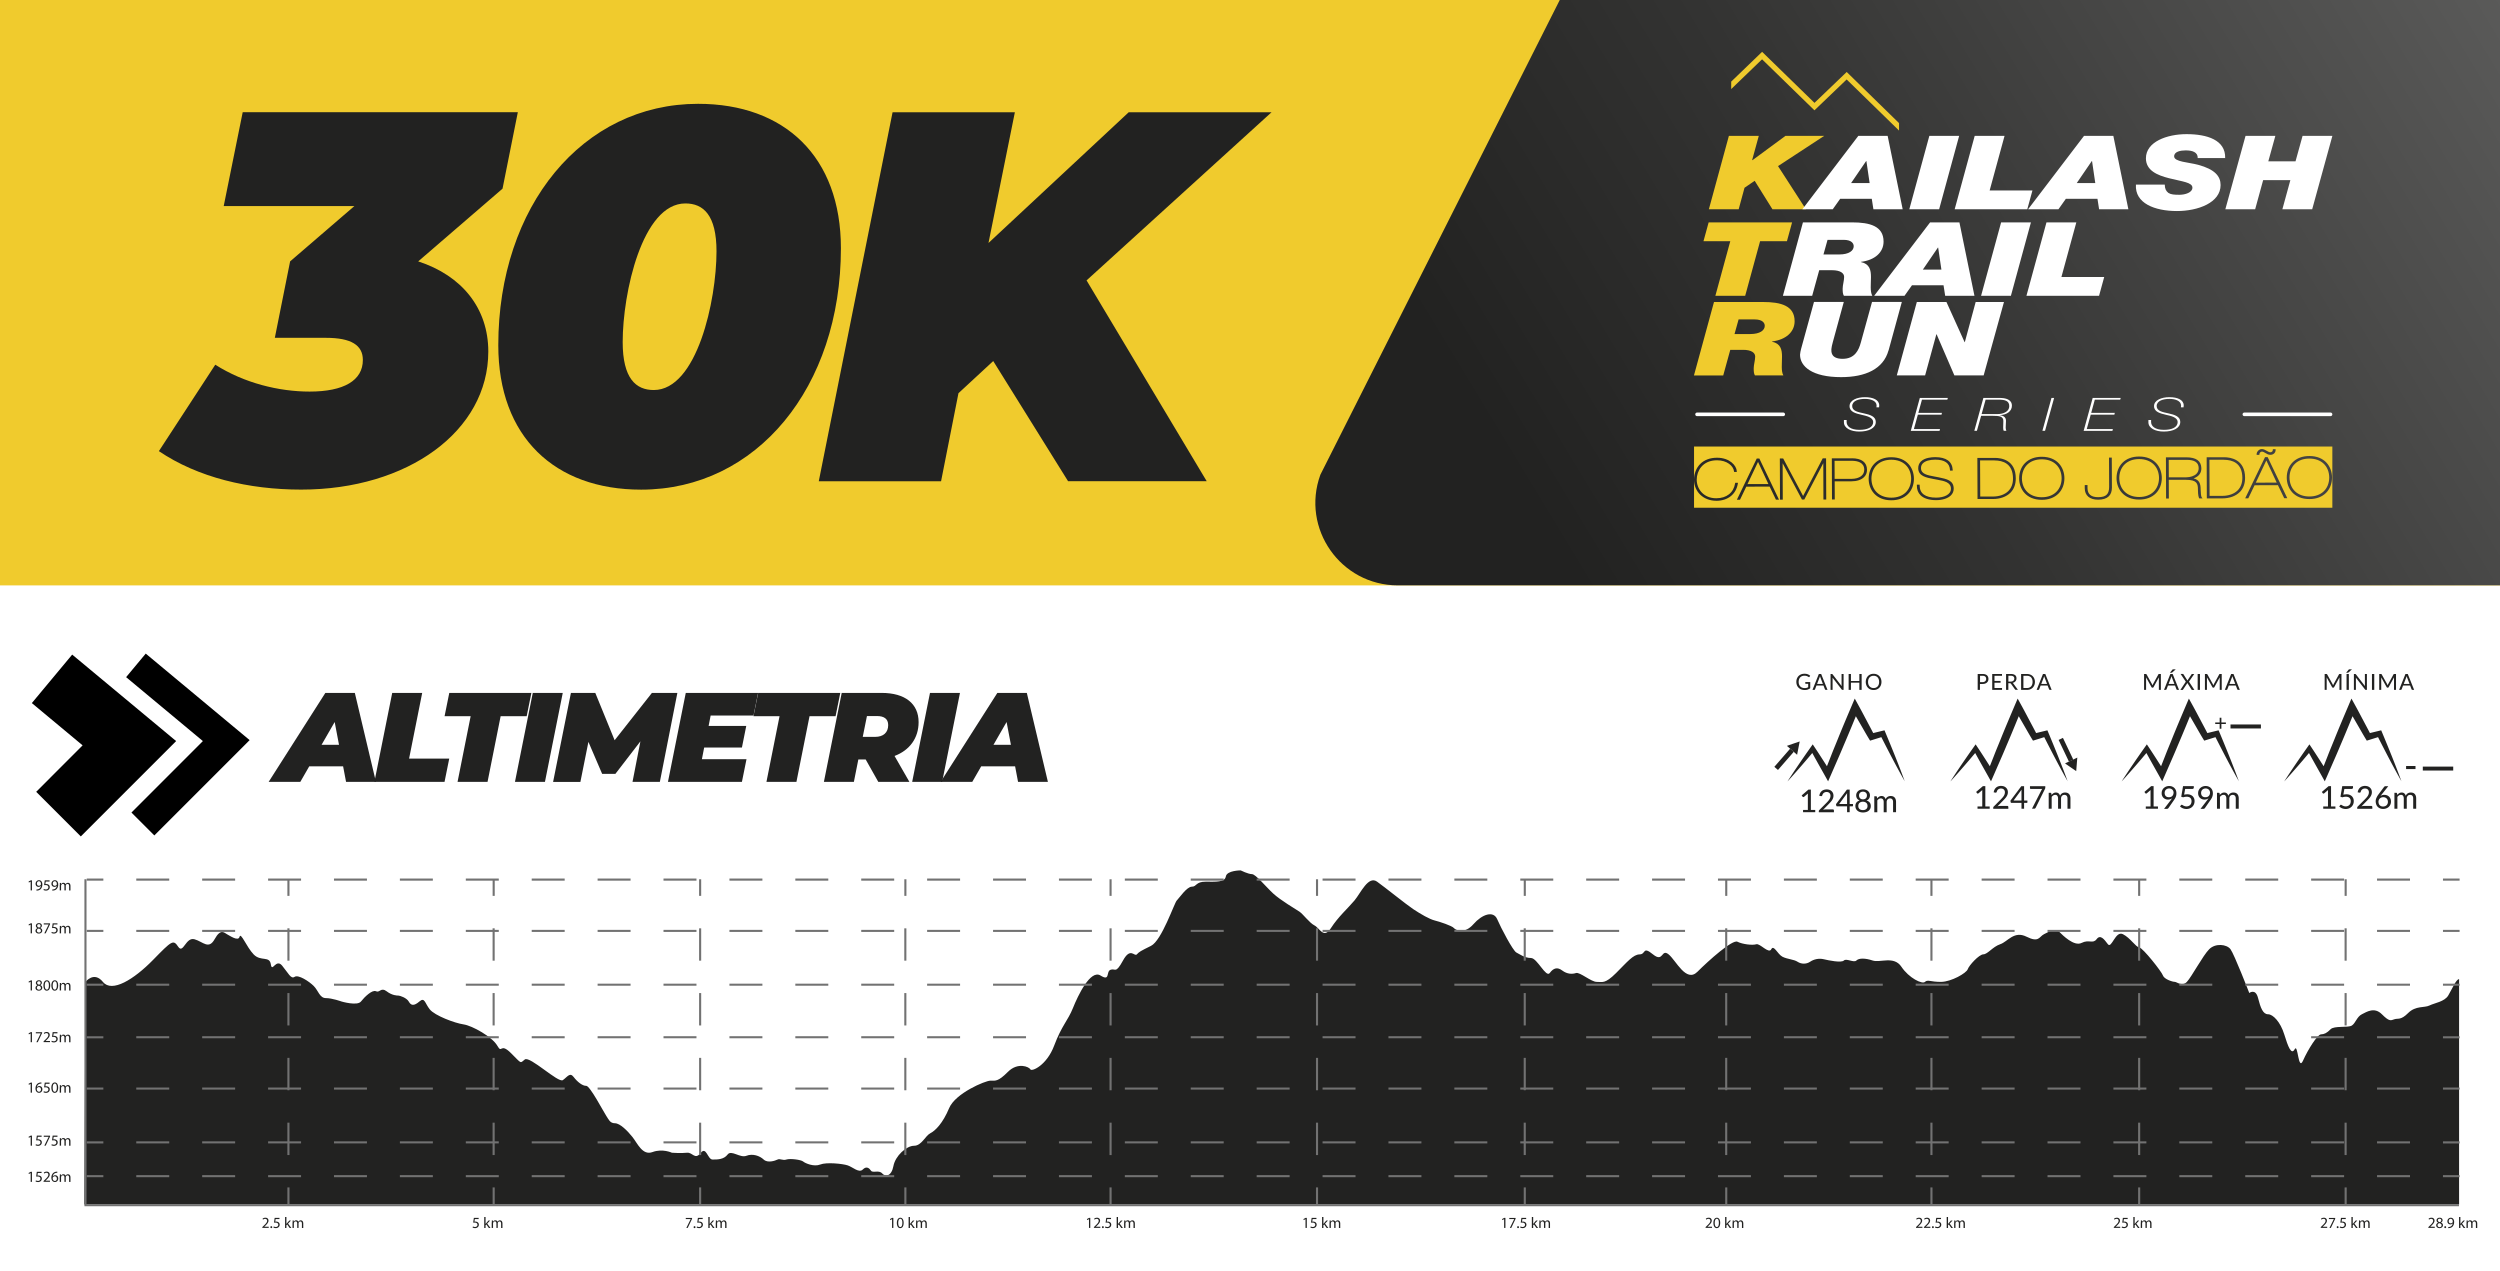 <svg xmlns="http://www.w3.org/2000/svg" id="Camada_2" version="1.1" viewBox="0 0 595.28 302.71"><defs><linearGradient id="Gradiente_sem_nome_132" x1="371.26" x2="663.75" y1="131.44" y2="-45.78" data-name="Gradiente sem nome 132" gradientUnits="userSpaceOnUse"><stop offset="0" stop-color="#222221"/><stop offset=".28" stop-color="#333332"/><stop offset=".85" stop-color="#616160"/><stop offset="1" stop-color="#6f6f6e"/></linearGradient><style>.st0{fill:#727272}.st1{fill:#fff}.st3{fill:#222221}.st4{fill:#f0cb2d}</style></defs><path d="M-16.39-14.17h623.62v340H-16.39z" class="st1"/><path d="M-14.17-41.17h623.62v180.56H-14.17z" class="st4"/><path d="M609.45-30.11H386.58L314.4 113.03c-4.66 12.8 4.82 26.35 18.44 26.35h276.61z" style="fill:url(#Gradiente_sem_nome_132)"/><path d="M411.69 32.35h7.1l-1.58 5.75.06.05 7.87-5.8h9.23l-11 7.2 6.64 10.28h-7.97l-4.23-6.78-2.42 1.66-1.39 5.12h-7.1l4.77-17.48Z" class="st4"/><path d="M442.5 32.35h6.97l3.58 17.48h-6.97l-.39-2.5h-7.52l-1.77 2.5h-7.23l13.32-17.48Zm-1.74 11.24h4.42l-.77-5.24h-.06l-3.58 5.24ZM459.4 32.35h7.1l-4.77 17.48h-7.1zM470.21 32.35h7.1l-3.55 13h10.19l-1.23 4.48h-17.29l4.77-17.48ZM496.24 32.35h6.97l3.58 17.48h-6.97l-.39-2.5h-7.52l-1.77 2.5h-7.23l13.32-17.48Zm-1.75 11.24h4.42l-.77-5.24h-.06l-3.58 5.24ZM523.3 37.64c.03-.71-.29-1.15-.81-1.44s-1.26-.39-2.06-.39c-1.19 0-2.74.27-2.74 1.42 0 1.32 3.45 1.4 5.71 2.01 4 1.08 5.35 2.74 5.35 4.82 0 4.21-5.39 6.19-10.39 6.19-5.29 0-10.06-1.84-9.77-6.29h6.87c0 .95.29 1.54.87 1.98.61.39 1.45.44 2.61.44 1.39 0 3.1-.54 3.1-1.69 0-1.27-2.35-1.44-5.55-2.25-2.81-.71-5.52-1.84-5.52-4.75 0-3.94 5.03-5.75 9.68-5.75 4.9 0 9.32 1.4 9.19 5.7h-6.55ZM534.69 32.35h7.1l-1.68 6.07h6.48l1.68-6.07h7.1l-4.81 17.48h-7.1l1.9-6.93h-6.48l-1.9 6.93h-7.1z" class="st1"/><path d="M412.01 57.43h-6.39l1.23-4.48h19.87l-1.23 4.48h-6.39l-3.55 13h-7.1l3.55-13Z" class="st4"/><path d="M429.3 52.95h11.68c4.26 0 7.52.88 7.52 4.58 0 2.55-2.06 4.41-5.39 4.82v.05c2.1.44 2.39 1.93 2.39 3.57s-.26 3.43.32 4.46h-6.77c-.26-.44-.29-.93-.29-1.71 0-.83.35-1.91.35-2.79s-.9-1.59-2.87-1.59h-3.06l-1.68 6.1h-6.97l4.77-17.48Zm4.9 7.64h3.74c2.35 0 3.45-.91 3.45-1.96 0-.69-.55-1.52-2.39-1.52h-3.84l-.97 3.48ZM459.59 52.95h6.97l3.58 17.48h-6.97l-.39-2.5h-7.52l-1.77 2.5h-7.23l13.32-17.48Zm-1.74 11.24h4.42l-.77-5.24h-.06l-3.58 5.24ZM476.49 52.95h7.1l-4.77 17.48h-7.1zM487.3 52.95h7.1l-3.55 13h10.19l-1.23 4.48h-17.29l4.77-17.48Z" class="st1"/><path d="M408.12 71.91h11.68c4.26 0 7.52.88 7.52 4.58 0 2.55-2.06 4.41-5.39 4.82v.05c2.1.44 2.39 1.93 2.39 3.57s-.26 3.43.32 4.46h-6.77c-.26-.44-.29-.93-.29-1.71 0-.83.35-1.91.35-2.79s-.9-1.59-2.87-1.59H412l-1.68 6.1h-6.97l4.77-17.48Zm4.9 7.63h3.74c2.35 0 3.45-.91 3.45-1.96 0-.69-.55-1.52-2.39-1.52h-3.84l-.97 3.48Z" class="st4"/><path d="M449.67 83.46c-1.23 4.41-5.48 6.34-11.29 6.34-6.9 0-9.77-2.55-9.77-5.34 0-.34.16-1.03.26-1.42l3.06-11.14h7.1l-2.61 9.55c-.16.54-.35 1.42-.35 1.69 0 .54-.19 2.3 2.68 2.3s3.84-2.01 4.35-3.94l2.65-9.6h7.1l-3.16 11.55ZM456.44 71.91h7.03l4.32 9.55h.06l2.58-9.55h6.74l-4.84 17.48h-6.97l-4.23-9.79h-.06l-2.68 9.79h-6.74l4.77-17.48ZM439.71 100c-.01.11-.01.33-.01.46 0 .98.86 1.89 3.05 1.89 1.79 0 3.27-.52 3.27-1.86 0-1.14-1.66-1.47-2.8-1.73-1.3-.31-2.82-.66-2.82-2.06s1.75-2.13 3.67-2.13 3.4.64 3.4 1.97c0 .14 0 .25-.04.45h-.63c.04-.22.04-.27.04-.41 0-1.11-1.32-1.6-2.78-1.6s-3.03.44-3.03 1.71c0 1.18 1.39 1.44 2.8 1.74 1.42.31 2.82.72 2.82 2.03 0 1.51-1.72 2.3-3.93 2.3-1.99 0-3.66-.79-3.66-2.21 0-.19-.01-.36 0-.55zM457.13 94.75h6.68l-.13.42h-6.04l-.86 3.14h5.62l-.1.42h-5.63l-.95 3.44h6.22l-.11.42h-6.85l2.15-7.83ZM472.28 94.75h3.78c1.56 0 3 .37 3 1.86 0 1.29-1.2 2.18-2.87 2.23v.02c.98.12 1.46.58 1.46 1.34 0 .54-.07 1.12-.07 1.6 0 .26.04.53.16.78h-.63c-.11-.21-.13-.45-.13-.79 0-.53.04-.89.04-1.57 0-1.06-.92-1.21-2.47-1.21h-2.82l-1 3.56h-.62l2.16-7.83Zm-.43 3.85h3.71c1.61 0 2.87-.67 2.87-1.89 0-1.28-1.03-1.55-2.62-1.55h-3.01l-.95 3.43ZM488.48 94.75h.63l-2.16 7.83h-.63zM498.29 94.75h6.68l-.13.42h-6.04l-.86 3.14h5.62l-.1.42h-5.63l-.95 3.44h6.22l-.11.42h-6.85l2.15-7.83ZM512.21 100c-.01.11-.01.33-.01.46 0 .98.86 1.89 3.05 1.89 1.79 0 3.27-.52 3.27-1.86 0-1.14-1.66-1.47-2.8-1.73-1.3-.31-2.82-.66-2.82-2.06s1.75-2.13 3.67-2.13 3.4.64 3.4 1.97c0 .14 0 .25-.04.45h-.63c.04-.22.04-.27.04-.41 0-1.11-1.32-1.6-2.78-1.6s-3.03.44-3.03 1.71c0 1.18 1.39 1.44 2.8 1.74 1.42.31 2.82.72 2.82 2.03 0 1.51-1.72 2.3-3.93 2.3-1.99 0-3.66-.79-3.66-2.21 0-.19-.01-.36 0-.55zM554.94 99.09H534.4c-.23 0-.42-.19-.42-.43s.19-.43.42-.43h20.54c.23 0 .42.19.42.43s-.19.43-.42.43M424.62 99.09h-20.54c-.23 0-.42-.19-.42-.43s.19-.43.42-.43h20.54c.23 0 .42.19.42.43s-.19.43-.42.43" class="st1"/><path d="m439.72 17.14-7.67 7.35-12.47-12.15-7.36 7.09v1.78l7.35-7.09 12.47 12.15 7.67-7.35 12.47 12.17v-1.78zM537.13 114.93l4.98-.02-2.47-5.27zM440.93 109.73h-4.1l.02 4.29h4.1c.85-.01 1.61-.22 2.13-.59.54-.38.82-.92.82-1.57 0-1.77-1.61-2.13-2.96-2.14ZM450.34 109.47h-.02c-2.84 0-4.69 1.79-4.71 4.53.04 2.74 1.9 4.5 4.73 4.5h.02c2.84 0 4.69-1.79 4.71-4.53-.04-2.74-1.9-4.5-4.73-4.5M529.51 109.47h-3.42l.04 8.6h3.07c1.5-.01 2.79-.48 3.62-1.31.74-.75 1.12-1.76 1.11-3-.02-3.54-2.4-4.28-4.41-4.28ZM486.17 109.37h-.02c-2.84 0-4.69 1.79-4.71 4.53.04 2.74 1.9 4.5 4.73 4.5h.02c2.84 0 4.69-1.79 4.71-4.53-.04-2.74-1.9-4.5-4.73-4.5M520.65 109.5h-4.25l.02 4.16h4.07c1.08-.01 2-.32 2.52-.85.35-.36.53-.81.52-1.36-.02-1.32-.96-1.96-2.87-1.96ZM509.36 109.31h-.02c-2.84 0-4.69 1.79-4.71 4.53.04 2.74 1.9 4.5 4.73 4.5h.02c2.84 0 4.69-1.79 4.71-4.53-.04-2.74-1.9-4.5-4.73-4.5M474.9 109.63h-3.42l.04 8.6h3.07c1.5-.01 2.79-.48 3.62-1.31.74-.75 1.12-1.76 1.11-3-.02-3.54-2.4-4.28-4.41-4.28Z" class="st4"/><path d="M403.37 106.33v14.56h151.99v-14.56zm134.33.98c.25-.25.56-.39.87-.39.42 0 .8.22 1.17.43.3.17.59.34.84.34.18 0 .34-.06.45-.17.1-.1.16-.24.16-.39v-.17h.66v.17c0 .31-.11.6-.32.81-.23.23-.55.36-.94.36-.47 0-.84-.23-1.17-.43-.28-.17-.55-.34-.84-.34-.34 0-.59.37-.59.61v.17h-.66v-.17c0-.28.14-.59.38-.83Zm-129.01 11.93h-.02c-3.06 0-5.28-2.11-5.3-5.03 0-1.42.53-2.78 1.46-3.72.97-.98 2.36-1.5 4.02-1.5h.02c2.96 0 4.62 1.86 4.68 3.21v.18h-.64l-.02-.15c-.14-1.3-1.69-2.63-4.03-2.63h-.02c-1.61 0-2.91.56-3.77 1.6-.68.82-1.06 1.92-1.06 3.01 0 2.2 1.61 4.43 4.64 4.43h.02c2.45 0 4.12-1.33 4.48-3.54l.02-.14h.66l-.03.2c-.41 2.52-2.37 4.08-5.13 4.09Zm14.18-.27-1.5-3.11-5.56.02-1.5 3.12h-.74l4.73-9.81h.63l4.67 9.78zm11.31-.03-.03-8.67-4.53 8.68h-.55l-4.6-8.65.03 8.67h-.66l-.04-9.8h.8l4.74 8.93 4.67-8.96h.8l.04 9.8h-.66Zm9.69-5.35c-.65.66-1.74 1.02-3.07 1.02h-3.94l.02 4.32h-.66l-.04-9.8h4.76l.02-.01c2.31 0 3.59.97 3.6 2.74 0 .68-.23 1.27-.69 1.73m10.45 4.04c-.96.97-2.33 1.49-3.96 1.49h-.02c-3.71 0-5.38-2.56-5.39-5.11 0-1.43.49-2.73 1.41-3.65.96-.97 2.33-1.49 3.96-1.49h.02c3.71 0 5.38 2.56 5.39 5.11 0 1.43-.49 2.73-1.41 3.65m10.23.31c-.71.72-2.02 1.15-3.51 1.15h-.03c-1.67 0-2.96-.41-3.73-1.19-.58-.59-.87-1.37-.85-2.33v-.17h.66v.17c0 1.94 1.33 2.92 3.92 2.92h.03c.94 0 1.8-.19 2.42-.52.72-.38 1.08-.92 1.08-1.61 0-1.54-1.63-1.84-3.2-2.13-.21-.04-.43-.08-.63-.12l-.28-.05c-1.8-.34-3.67-.69-3.68-2.59 0-.62.21-1.15.62-1.57.9-.91 2.52-1.05 3.41-1.05h.03c2.61 0 4.04 1.05 4.15 3.02v.18h-.65v-.16c-.08-1.62-1.26-2.44-3.5-2.44h-.03c-1.31 0-2.38.32-2.92.87-.3.31-.46.69-.45 1.14 0 1.41 1.5 1.69 3.23 2.01.18.03.36.07.54.1l.46.09c1.91.39 3.56.73 3.56 2.7 0 .61-.22 1.14-.65 1.58m14.16-.63c-.96.97-2.45 1.51-4.2 1.51h-3.64l-.04-9.79h4.14c1.52-.01 5 .45 5.01 4.87 0 1.41-.42 2.55-1.26 3.4Zm11.44.21c-.96.97-2.33 1.49-3.96 1.49h-.02c-3.71 0-5.38-2.56-5.39-5.11 0-1.43.49-2.73 1.41-3.65.96-.97 2.33-1.49 3.96-1.49h.02c3.71 0 5.38 2.56 5.39 5.11 0 1.43-.49 2.73-1.41 3.65m11.98.65c-.55.53-1.4.81-2.53.81h-.02c-2.01 0-3.17-1-3.18-2.74v-.74h.66v.74c0 1.42.86 2.14 2.52 2.14h.02c.99 0 1.64-.2 2.04-.61.39-.39.57-.99.57-1.85l-.03-6.97h.66l.03 7.16c0 .88-.25 1.58-.74 2.06m11.21-.71c-.96.97-2.33 1.49-3.96 1.49h-.02c-3.71 0-5.38-2.56-5.39-5.11 0-1.43.49-2.73 1.41-3.65.96-.97 2.33-1.49 3.96-1.49h.02c3.71 0 5.38 2.56 5.39 5.11 0 1.43-.5 2.73-1.41 3.65m10.32 1.22-.05-.1c-.24-.5-.26-1.7-.26-2.06 0-1.33-.21-2.27-2.81-2.27h-4.13l.02 4.45h-.66l-.04-9.8h4.8s.02-.01.03-.01c2.37 0 3.55.84 3.61 2.58.03 1.15-.63 2.01-1.85 2.43 1.38.36 1.68 1.27 1.68 2.66 0 .74.1 1.66.24 1.84l.21.27h-.8Zm9.65-1.52c-.96.97-2.45 1.51-4.2 1.51h-3.64l-.04-9.79h4.14s.01-.01.02-.01c1.51 0 4.98.48 4.99 4.89 0 1.41-.42 2.55-1.26 3.41Zm10.59 1.47-1.5-3.11-5.56.02-1.5 3.12h-.74l4.73-9.81h.63l4.67 9.78zm9.97-1.29c-.96.97-2.33 1.49-3.96 1.49h-.02c-3.71 0-5.38-2.56-5.39-5.11 0-1.43.49-2.73 1.41-3.65.96-.97 2.33-1.49 3.96-1.49h.02c3.71 0 5.38 2.56 5.39 5.11 0 1.43-.49 2.73-1.41 3.65" class="st4"/><path d="m416.1 115.27 4.98-.01-2.47-5.28zM549.89 109.19h-.02c-2.84 0-4.69 1.79-4.71 4.53.04 2.74 1.9 4.5 4.73 4.5h.02c2.84 0 4.69-1.79 4.71-4.53-.04-2.74-1.9-4.5-4.73-4.5" class="st4"/><path d="M119.66 44.92 99.58 62.24c10.42 3.39 16.69 11.17 16.69 21.46 0 18.95-19.2 32.88-44.55 32.88-12.55 0-24.6-2.89-33.89-9.16l13.43-20.58c6.9 4.39 15.19 6.4 22.46 6.4 8.16 0 12.68-2.64 12.68-7.53 0-3.51-2.76-5.27-8.79-5.27H65.44l3.64-18.2 15.31-13.18H53.27l4.52-22.34h65.51z" class="st3"/><path d="M118.65 82.2c0-33.13 20.08-57.48 47.57-57.48 20.58 0 34.01 12.55 34.01 34.39 0 33.13-20.08 57.48-47.57 57.48-20.58 0-34.01-12.55-34.01-34.39m51.96-22.34c0-8.66-3.14-11.42-7.41-11.42-10.29 0-14.93 21.34-14.93 33.01 0 8.66 3.14 11.42 7.4 11.42 10.29 0 14.94-21.34 14.94-33.01M258.72 66.76l28.61 47.82h-33.01L236.5 85.97l-8.28 7.66-4.14 20.96h-29.12l17.57-87.85h29.12l-6.28 31.12 33.38-31.12h34.01l-44.05 40.04ZM81.71 182.48h-8.08l-2.12 3.69h-7.54l13.5-21.18h7.02l5.02 21.18H82.4l-.7-3.69Zm-.99-5.14-1.03-5.42-3.12 5.42z" class="st3"/><path d="M93.39 164.99h7.14l-3.12 15.64h9.56l-1.12 5.54h-16.7zM112.06 170.53h-6.2l1.12-5.54h19.55l-1.12 5.54h-6.2l-3.12 15.64h-7.14l3.12-15.64ZM126.86 164.99H134l-4.24 21.18h-7.14zM161.29 164.99l-4.17 21.18h-6.51l1.88-9.65-5.96 7.75h-3.15l-3.27-7.62-1.91 9.53h-6.5l4.24-21.18h5.81l4.6 11.26 8.87-11.26h6.08ZM169.21 170.38l-.48 2.48h8.96l-1.03 5.14h-8.99l-.54 2.78h10.62l-1.09 5.39h-17.61l4.24-21.18h17.22l-1.09 5.39h-10.2Z" class="st3"/><path d="M185.61 170.53h-6.2l1.12-5.54h19.55l-1.12 5.54h-6.2l-3.12 15.64h-7.14l3.12-15.64ZM213 180l3.54 6.17h-7.41l-3-5.33h-1.75l-1.06 5.33h-7.14l4.24-21.18h9.5c5.6 0 8.81 2.57 8.81 6.96 0 3.78-2.12 6.69-5.72 8.05Zm-4.18-9.5h-2.39l-1 4.96h2.94c1.97 0 3.12-1.03 3.12-2.81 0-1.51-1.03-2.15-2.66-2.15ZM221.44 164.99h7.14l-4.24 21.18h-7.14z" class="st3"/><path d="M241.71 182.48h-8.08l-2.12 3.69h-7.53l13.5-21.18h7.02l5.02 21.18h-7.11zm-1-5.14-1.03-5.42-3.12 5.42z" class="st3"/><path d="m59.44 176.23-24.74-20.6-4.67 5.61 18.28 15.22-17.01 17.02 5.45 5.45z"/><path d="M19.24 199.16 8.62 188.54l11.05-11.06-12.09-10.07 9.61-11.54 24.75 20.59z"/><path d="M20.35 233.81s2.02-2.65 4.16 0 7.4-.61 11.92-5.23 4.82-4.92 6.01-3.14 1.79-2.38 3.87-1.79 3.38 2.56 4.82-.06 2.33-1.43 2.93-1.13 2.68 1.79 2.98.6 1.66 2.44 3.36 4.2 3.79.27 4.09 2.36 1.19-1.49 2.68.3 2.09 3.28 2.98 2.68 3.44 1.07 4.55 2.17c1.11 1.11 1.41 2.89 2.9 2.89s3.72.81 3.72.81 3.76 1.11 4.63 0 2.7-2.87 3.58-2.44 1.18-1.03 2.52 0 2.53 1.03 2.83 1.03 1.95.51 2.47 1.45 1.23 1.07 2.51-.04 1.28.38 2.47 1.87 5.96 3.28 8.04 3.58 6.85 2.98 8.04 5.07.6-.89 3.28 1.79 2.09 2.38 3.28 1.49 7.98 5.67 9.05 4.92 1.67-1.94 2.57-.75 2.12 2.14 3 2.11 4.15 6.23 4.75 7.12.89 1.79 2.09 1.79 2.98 1.79 4.17 3.28 2.38 4.47 4.77 3.58 4.62.16 4.62.16 2.23.16 3.58 0 1.89 1.8 3.25.07 1.66 1.55 2.85 1.55 2.68 0 3.58-1.19c.89-1.19 2.98.89 4.47.3s3.18 0 4.12.89 2.7.3 3.31 0 1.21.3 2.1 0 3.51.05 3.99.47 2.57 1.32 4.06.72 5.33-.2 6.54.2 2.7 1.89 3.59.99 1.56-.33 1.97.28 1.9-.23 2.65.64 2.22.73 2.68-1.73c.45-2.47 3.13-4.85 4.92-4.85s2.68-2.38 3.87-2.98 2.98-2.38 4.47-5.96 8.64-6.56 9.83-6.56 1.79.3 4.17-2.09 5.07-1.19 5.36-.6 3.87-.89 5.66-5.66 3.28-5.96 4.47-8.94 4.17-9.24 6.56-7.75c2.38 1.49 1.25-.96 2.41-1.37s1.16 1.08 2.95-2.2 2.71-.84 3.29-1.46.82-.76 3.38-2.03 5.54-10.21 6.14-10.81 2.38-3.28 3.58-3.28.89-1.19 3.28-1.19 4.57.19 4.82-1.25 3.53-1.44 3.53-1.44 1.79.89 2.68.89 3.29 2.98 5.07 4.62 5.36 3.72 6.25 4.32 2.38 2.68 3.58 3.28 2.19 3.33 3.92.62c1.74-2.71 4.12-4.79 5.61-6.58s3.28-5.96 5.36-4.47 6.85 5.36 8.64 6.56c1.79 1.19 3.87 2.38 5.07 2.68s4.11 1.25 4.59 1.81 2.57 1.46 4.65-.92 4.77-3.28 5.66-1.19 3.76 7.52 4.56 7.93 1.99 1.31 3.48 1.31 3.58 4.77 4.47 3.58 1.79-1.49 2.98-.6 2.38.89 3.28.6 3.64 2.14 4.95 2.11 1.9.57 4.59-2.11 4.07-4.42 5.61-4.44.65-2.06 3.18 0 1.93-1.46 3.72 0 4.17 6.83 6.86 4.14 8.34-7.75 9.53-7.15 3.58.89 4.47.6 2.98 2.38 3.58 1.19 1.49 1.19 2.68 1.79 2.68.6 3.58 1.19 2.09.6 2.98 0 2.09-.89 3.28-.6 4.17.89 4.77.3 2.38.6 2.98 0 2.09-.6 3.87 0 5.07-1.19 6.85 1.49c1.79 2.68 4.97 4.23 5.61 3.6s1.36.03 3.83 0 6.05-2.11 6.35-3.01 2.68-3.52 3.72-3.55 2.23-1.81 4.02-2.41 3.28-3.28 6.26-1.79 2.98 0 4.17-.6 2.68-1.49 3.58-.6 3.58 3.58 5.36 2.68 2.68.3 3.58-.89c.89-1.19 1.79 0 2.68 1.19s1.79-3.28 3.58-2.38 3.03 3.05 3.9 3.16 5.34 5.78 5.63 6.67 2.32 1.54 2.8 1.52 1.77 1.22 2.91 0 3.82-6.28 5.31-7.77 4.17-1.19 5.07 0c.89 1.19 4.47 10.43 4.47 10.43s1.49-1.19 2.09 1.19 1.19 3.87 2.38 3.87 2.95 1.84 3.86 4.79 1.69 5.01 2.49 3.53.8 5.38 1.99 2.7 3.44-6.2 4.25-6.23 1.41-.32 2.3-1.22 4.17-.3 5.07-.89 1.19-2.09 2.38-2.68 2.98-1.79 4.77 0 2.09 1.49 2.98 1.19 1.49.3 3.28-1.49 3.87-1.19 5.07-1.79 3.58-.89 4.47-2.38 1.88-3.91 2.58-3.89v53.63H20.08l.26-52.99Z" class="st3"/><path d="M585.51 287.22H20.1v-77.86h.5v77.37h564.91z" class="st0"/><path d="M20.65 221.41h3.96v.5h-3.96zM573.85 221.91H566v-.5h7.85zm-15.69 0h-7.85v-.5h7.85zm-15.69 0h-7.85v-.5h7.85zm-15.7 0h-7.85v-.5h7.85zm-15.69 0h-7.85v-.5h7.85zm-15.69 0h-7.85v-.5h7.85zm-15.69 0h-7.85v-.5h7.85zm-15.7 0h-7.85v-.5H464zm-15.69 0h-7.85v-.5h7.85zm-15.69 0h-7.85v-.5h7.85zm-15.7 0h-7.85v-.5h7.85zm-15.69 0h-7.85v-.5h7.85zm-15.69 0h-7.85v-.5h7.85zm-15.69 0H362v-.5h7.85zm-15.7 0h-7.85v-.5h7.85zm-15.69 0h-7.85v-.5h7.85zm-15.69 0h-7.85v-.5h7.85zm-15.69 0h-7.85v-.5h7.85zm-15.7 0h-7.85v-.5h7.85zm-15.69 0h-7.85v-.5h7.85zm-15.69 0h-7.85v-.5H260zm-15.69 0h-7.85v-.5h7.85zm-15.7 0h-7.85v-.5h7.85zm-15.69 0h-7.85v-.5h7.85zm-15.69 0h-7.85v-.5h7.85zm-15.69 0h-7.85v-.5h7.85zm-15.7 0h-7.85v-.5h7.85zm-15.69 0h-7.85v-.5h7.85zm-15.69 0h-7.85v-.5h7.85zm-15.69 0h-7.85v-.5h7.85zm-15.7 0h-7.85v-.5h7.85zm-15.69 0h-7.85v-.5h7.85zm-15.69 0h-7.85v-.5h7.85zm-15.7 0h-7.85v-.5h7.85zm-15.69 0h-7.85v-.5h7.85zM581.7 221.41h3.96v.5h-3.96zM20.65 209.19h3.96v.5h-3.96zM573.85 209.69H566v-.5h7.85zm-15.69 0h-7.85v-.5h7.85zm-15.69 0h-7.85v-.5h7.85zm-15.7 0h-7.85v-.5h7.85zm-15.69 0h-7.85v-.5h7.85zm-15.69 0h-7.85v-.5h7.85zm-15.69 0h-7.85v-.5h7.85zm-15.7 0h-7.85v-.5H464zm-15.69 0h-7.85v-.5h7.85zm-15.69 0h-7.85v-.5h7.85zm-15.7 0h-7.85v-.5h7.85zm-15.69 0h-7.85v-.5h7.85zm-15.69 0h-7.85v-.5h7.85zm-15.69 0H362v-.5h7.85zm-15.7 0h-7.85v-.5h7.85zm-15.69 0h-7.85v-.5h7.85zm-15.69 0h-7.85v-.5h7.85zm-15.69 0h-7.85v-.5h7.85zm-15.7 0h-7.85v-.5h7.85zm-15.69 0h-7.85v-.5h7.85zm-15.69 0h-7.85v-.5H260zm-15.69 0h-7.85v-.5h7.85zm-15.7 0h-7.85v-.5h7.85zm-15.69 0h-7.85v-.5h7.85zm-15.69 0h-7.85v-.5h7.85zm-15.69 0h-7.85v-.5h7.85zm-15.7 0h-7.85v-.5h7.85zm-15.69 0h-7.85v-.5h7.85zm-15.69 0h-7.85v-.5h7.85zm-15.69 0h-7.85v-.5h7.85zm-15.7 0h-7.85v-.5h7.85zm-15.69 0h-7.85v-.5h7.85zm-15.69 0h-7.85v-.5h7.85zm-15.7 0h-7.85v-.5h7.85zm-15.69 0h-7.85v-.5h7.85zM581.7 209.19h3.96v.5h-3.96zM581.7 234.22h3.96v.5h-3.96zM573.85 234.72H566v-.5h7.85zm-15.69 0h-7.85v-.5h7.85zm-15.69 0h-7.85v-.5h7.85zm-15.7 0h-7.85v-.5h7.85zm-15.69 0h-7.85v-.5h7.85zm-15.69 0h-7.85v-.5h7.85zm-15.69 0h-7.85v-.5h7.85zm-15.7 0h-7.85v-.5H464zm-15.69 0h-7.85v-.5h7.85zm-15.69 0h-7.85v-.5h7.85zm-15.7 0h-7.85v-.5h7.85zm-15.69 0h-7.85v-.5h7.85zm-15.69 0h-7.85v-.5h7.85zm-15.69 0H362v-.5h7.85zm-15.7 0h-7.85v-.5h7.85zm-15.69 0h-7.85v-.5h7.85zm-15.69 0h-7.85v-.5h7.85zm-15.69 0h-7.85v-.5h7.85zm-15.7 0h-7.85v-.5h7.85zm-15.69 0h-7.85v-.5h7.85zm-15.69 0h-7.85v-.5H260zm-15.69 0h-7.85v-.5h7.85zm-15.7 0h-7.85v-.5h7.85zm-15.69 0h-7.85v-.5h7.85zm-15.69 0h-7.85v-.5h7.85zm-15.69 0h-7.85v-.5h7.85zm-15.7 0h-7.85v-.5h7.85zm-15.69 0h-7.85v-.5h7.85zm-15.69 0h-7.85v-.5h7.85zm-15.69 0h-7.85v-.5h7.85zm-15.7 0h-7.85v-.5h7.85zm-15.69 0h-7.85v-.5h7.85zm-15.69 0h-7.85v-.5h7.85zm-15.7 0h-7.85v-.5h7.85zm-15.69 0h-7.85v-.5h7.85zM20.65 234.22h3.96v.5h-3.96zM20.65 246.74h3.96v.5h-3.96zM573.85 247.23H566v-.5h7.85zm-15.69 0h-7.85v-.5h7.85zm-15.69 0h-7.85v-.5h7.85zm-15.7 0h-7.85v-.5h7.85zm-15.69 0h-7.85v-.5h7.85zm-15.69 0h-7.85v-.5h7.85zm-15.69 0h-7.85v-.5h7.85zm-15.7 0h-7.85v-.5H464zm-15.69 0h-7.85v-.5h7.85zm-15.69 0h-7.85v-.5h7.85zm-15.7 0h-7.85v-.5h7.85zm-15.69 0h-7.85v-.5h7.85zm-15.69 0h-7.85v-.5h7.85zm-15.69 0H362v-.5h7.85zm-15.7 0h-7.85v-.5h7.85zm-15.69 0h-7.85v-.5h7.85zm-15.69 0h-7.85v-.5h7.85zm-15.69 0h-7.85v-.5h7.85zm-15.7 0h-7.85v-.5h7.85zm-15.69 0h-7.85v-.5h7.85zm-15.69 0h-7.85v-.5H260zm-15.69 0h-7.85v-.5h7.85zm-15.7 0h-7.85v-.5h7.85zm-15.69 0h-7.85v-.5h7.85zm-15.69 0h-7.85v-.5h7.85zm-15.69 0h-7.85v-.5h7.85zm-15.7 0h-7.85v-.5h7.85zm-15.69 0h-7.85v-.5h7.85zm-15.69 0h-7.85v-.5h7.85zm-15.69 0h-7.85v-.5h7.85zm-15.7 0h-7.85v-.5h7.85zm-15.69 0h-7.85v-.5h7.85zm-15.69 0h-7.85v-.5h7.85zm-15.7 0h-7.85v-.5h7.85zm-15.69 0h-7.85v-.5h7.85zM581.7 246.74h3.96v.5h-3.96zM20.65 258.95h3.96v.5h-3.96zM573.85 259.45H566v-.5h7.85zm-15.69 0h-7.85v-.5h7.85zm-15.69 0h-7.85v-.5h7.85zm-15.7 0h-7.85v-.5h7.85zm-15.69 0h-7.85v-.5h7.85zm-15.69 0h-7.85v-.5h7.85zm-15.69 0h-7.85v-.5h7.85zm-15.7 0h-7.85v-.5H464zm-15.69 0h-7.85v-.5h7.85zm-15.69 0h-7.85v-.5h7.85zm-15.7 0h-7.85v-.5h7.85zm-15.69 0h-7.85v-.5h7.85zm-15.69 0h-7.85v-.5h7.85zm-15.69 0H362v-.5h7.85zm-15.7 0h-7.85v-.5h7.85zm-15.69 0h-7.85v-.5h7.85zm-15.69 0h-7.85v-.5h7.85zm-15.69 0h-7.85v-.5h7.85zm-15.7 0h-7.85v-.5h7.85zm-15.69 0h-7.85v-.5h7.85zm-15.69 0h-7.85v-.5H260zm-15.69 0h-7.85v-.5h7.85zm-15.7 0h-7.85v-.5h7.85zm-15.69 0h-7.85v-.5h7.85zm-15.69 0h-7.85v-.5h7.85zm-15.69 0h-7.85v-.5h7.85zm-15.7 0h-7.85v-.5h7.85zm-15.69 0h-7.85v-.5h7.85zm-15.69 0h-7.85v-.5h7.85zm-15.69 0h-7.85v-.5h7.85zm-15.7 0h-7.85v-.5h7.85zm-15.69 0h-7.85v-.5h7.85zm-15.69 0h-7.85v-.5h7.85zm-15.7 0h-7.85v-.5h7.85zm-15.69 0h-7.85v-.5h7.85zM581.7 258.95h3.96v.5h-3.96zM20.65 271.77h3.96v.5h-3.96zM573.85 272.26H566v-.5h7.85zm-15.69 0h-7.85v-.5h7.85zm-15.69 0h-7.85v-.5h7.85zm-15.7 0h-7.85v-.5h7.85zm-15.69 0h-7.85v-.5h7.85zm-15.69 0h-7.85v-.5h7.85zm-15.69 0h-7.85v-.5h7.85zm-15.7 0h-7.85v-.5H464zm-15.69 0h-7.85v-.5h7.85zm-15.69 0h-7.85v-.5h7.85zm-15.7 0h-7.85v-.5h7.85zm-15.69 0h-7.85v-.5h7.85zm-15.69 0h-7.85v-.5h7.85zm-15.69 0H362v-.5h7.85zm-15.7 0h-7.85v-.5h7.85zm-15.69 0h-7.85v-.5h7.85zm-15.69 0h-7.85v-.5h7.85zm-15.69 0h-7.85v-.5h7.85zm-15.7 0h-7.85v-.5h7.85zm-15.69 0h-7.85v-.5h7.85zm-15.69 0h-7.85v-.5H260zm-15.69 0h-7.85v-.5h7.85zm-15.7 0h-7.85v-.5h7.85zm-15.69 0h-7.85v-.5h7.85zm-15.69 0h-7.85v-.5h7.85zm-15.69 0h-7.85v-.5h7.85zm-15.7 0h-7.85v-.5h7.85zm-15.69 0h-7.85v-.5h7.85zm-15.69 0h-7.85v-.5h7.85zm-15.69 0h-7.85v-.5h7.85zm-15.7 0h-7.85v-.5h7.85zm-15.69 0h-7.85v-.5h7.85zm-15.69 0h-7.85v-.5h7.85zm-15.7 0h-7.85v-.5h7.85zm-15.69 0h-7.85v-.5h7.85zM581.7 271.77h3.96v.5h-3.96zM20.65 279.81h3.96v.5h-3.96zM573.85 280.31H566v-.5h7.85zm-15.69 0h-7.85v-.5h7.85zm-15.69 0h-7.85v-.5h7.85zm-15.7 0h-7.85v-.5h7.85zm-15.69 0h-7.85v-.5h7.85zm-15.69 0h-7.85v-.5h7.85zm-15.69 0h-7.85v-.5h7.85zm-15.7 0h-7.85v-.5H464zm-15.69 0h-7.85v-.5h7.85zm-15.69 0h-7.85v-.5h7.85zm-15.7 0h-7.85v-.5h7.85zm-15.69 0h-7.85v-.5h7.85zm-15.69 0h-7.85v-.5h7.85zm-15.69 0H362v-.5h7.85zm-15.7 0h-7.85v-.5h7.85zm-15.69 0h-7.85v-.5h7.85zm-15.69 0h-7.85v-.5h7.85zm-15.69 0h-7.85v-.5h7.85zm-15.7 0h-7.85v-.5h7.85zm-15.69 0h-7.85v-.5h7.85zm-15.69 0h-7.85v-.5H260zm-15.69 0h-7.85v-.5h7.85zm-15.7 0h-7.85v-.5h7.85zm-15.69 0h-7.85v-.5h7.85zm-15.69 0h-7.85v-.5h7.85zm-15.69 0h-7.85v-.5h7.85zm-15.7 0h-7.85v-.5h7.85zm-15.69 0h-7.85v-.5h7.85zm-15.69 0h-7.85v-.5h7.85zm-15.69 0h-7.85v-.5h7.85zm-15.7 0h-7.85v-.5h7.85zm-15.69 0h-7.85v-.5h7.85zm-15.69 0h-7.85v-.5h7.85zm-15.7 0h-7.85v-.5h7.85zm-15.69 0h-7.85v-.5h7.85zM581.7 279.81h3.96v.5h-3.96zM166.46 209.36h.5v3.96h-.5zM166.96 275.03h-.5v-7.71h.5zm0-15.43h-.5v-7.71h.5zm0-15.43h-.5v-7.71h.5zm0-15.42h-.5v-7.71h.5zM166.46 282.74h.5v3.96h-.5zM215.33 209.36h.5v3.96h-.5zM215.82 275.03h-.5v-7.71h.5zm0-15.43h-.5v-7.71h.5zm0-15.43h-.5v-7.71h.5zm0-15.42h-.5v-7.71h.5zM215.33 282.74h.5v3.96h-.5zM264.19 209.36h.5v3.96h-.5zM264.69 275.03h-.5v-7.71h.5zm0-15.43h-.5v-7.71h.5zm0-15.43h-.5v-7.71h.5zm0-15.42h-.5v-7.71h.5zM264.19 282.74h.5v3.96h-.5zM313.35 209.36h.5v3.96h-.5zM313.85 275.03h-.5v-7.71h.5zm0-15.43h-.5v-7.71h.5zm0-15.43h-.5v-7.71h.5zm0-15.42h-.5v-7.71h.5zM313.35 282.74h.5v3.96h-.5z" class="st0"/><path d="M362.82 209.36h.5v3.96h-.5zM363.31 275.03h-.5v-7.71h.5zm0-15.43h-.5v-7.71h.5zm0-15.43h-.5v-7.71h.5zm0-15.42h-.5v-7.71h.5zM362.82 282.74h.5v3.96h-.5zM410.79 209.36h.5v3.96h-.5zM411.28 275.03h-.5v-7.71h.5zm0-15.43h-.5v-7.71h.5zm0-15.43h-.5v-7.71h.5zm0-15.42h-.5v-7.71h.5zM410.79 282.74h.5v3.96h-.5zM459.65 209.36h.5v3.96h-.5zM460.15 275.03h-.5v-7.71h.5zm0-15.43h-.5v-7.71h.5zm0-15.43h-.5v-7.71h.5zm0-15.42h-.5v-7.71h.5zM459.65 282.74h.5v3.96h-.5zM509.11 209.36h.5v3.96h-.5zM509.61 275.03h-.5v-7.71h.5zm0-15.43h-.5v-7.71h.5zm0-15.43h-.5v-7.71h.5zm0-15.42h-.5v-7.71h.5zM509.11 282.74h.5v3.96h-.5zM558.28 209.36h.5v3.96h-.5zM558.77 275.03h-.5v-7.71h.5zm0-15.43h-.5v-7.71h.5zm0-15.43h-.5v-7.71h.5zm0-15.42h-.5v-7.71h.5zM558.28 282.74h.5v3.96h-.5zM117.3 209.36h.5v3.96h-.5zM117.79 275.03h-.5v-7.71h.5zm0-15.43h-.5v-7.71h.5zm0-15.43h-.5v-7.71h.5zm0-15.42h-.5v-7.71h.5zM117.3 282.74h.5v3.96h-.5zM68.43 209.36h.5v3.96h-.5zM68.93 275.03h-.5v-7.71h.5zm0-15.43h-.5v-7.71h.5zm0-15.43h-.5v-7.71h.5zm0-15.42h-.5v-7.71h.5zM68.43 282.74h.5v3.96h-.5z" class="st0"/><path d="m7.29 209.93-.42.22-.06-.25.52-.28h.28v2.39H7.3v-2.09ZM8.67 211.79c.07 0 .15 0 .26-.01.19-.03.36-.1.5-.23.16-.14.27-.35.32-.64h-.01c-.13.16-.32.26-.56.26-.43 0-.71-.32-.71-.73 0-.45.33-.85.82-.85s.79.4.79 1.01c0 .53-.18.89-.41 1.12-.18.18-.44.29-.69.32-.12.02-.22.02-.3.02v-.26Zm.12-1.38c0 .3.18.51.46.51.22 0 .39-.11.47-.25q.03-.045.03-.12c0-.41-.15-.72-.49-.72-.28 0-.47.24-.47.58M11.8 209.9h-.91l-.09.61c.05 0 .11-.01.19-.01.18 0 .37.04.52.13.19.11.34.31.34.61 0 .47-.37.82-.89.82-.26 0-.48-.07-.6-.15l.08-.25c.1.06.29.13.51.13.3 0 .57-.2.57-.52 0-.31-.21-.53-.69-.53-.14 0-.24.01-.33.03l.16-1.15h1.14v.27ZM12.45 211.79c.07 0 .15 0 .26-.01.19-.03.36-.1.5-.23.16-.14.27-.35.32-.64h-.01c-.13.16-.32.26-.56.26-.43 0-.71-.32-.71-.73 0-.45.33-.85.82-.85s.79.4.79 1.01c0 .53-.18.89-.41 1.12-.18.18-.44.29-.7.32-.12.02-.22.02-.3.02v-.26Zm.12-1.38c0 .3.18.51.46.51.22 0 .39-.11.47-.25q.03-.045.03-.12c0-.41-.15-.72-.49-.72-.28 0-.47.24-.47.58M14.25 210.72c0-.18 0-.33-.01-.48h.28v.29h.03c.1-.17.27-.33.56-.33.24 0 .43.15.5.36a.65.65 0 0 1 .59-.35c.24 0 .58.15.58.77v1.05h-.32v-1.01c0-.34-.12-.55-.39-.55-.18 0-.33.14-.38.29-.01.04-.03.1-.03.16v1.1h-.32v-1.07c0-.28-.12-.49-.37-.49-.2 0-.35.16-.4.32-.02.05-.03.1-.03.16v1.07h-.32v-1.3ZM7.29 220.16l-.42.22-.06-.25.52-.28h.28v2.39H7.3v-2.09ZM8.45 221.64c0-.3.18-.51.47-.64-.27-.14-.38-.34-.38-.55 0-.38.32-.64.74-.64.46 0 .69.29.69.59 0 .2-.1.42-.39.56.3.13.48.34.48.63 0 .42-.36.7-.81.7-.5 0-.8-.3-.8-.65m1.29-.02c0-.29-.2-.43-.53-.52-.28.08-.43.26-.43.49-.01.24.17.46.48.46s.48-.18.48-.43m-.89-1.19c0 .24.18.37.46.44.21-.07.36-.22.36-.43 0-.19-.11-.39-.4-.39-.27 0-.42.18-.42.38M11.92 219.85v.21l-1.04 2.18h-.33l1.04-2.11h-1.17v-.27h1.51ZM13.69 220.13h-.91l-.09.61c.06 0 .11-.01.2-.01.18 0 .37.04.51.13.19.11.34.31.34.61 0 .47-.37.82-.89.82-.26 0-.48-.07-.6-.15l.08-.25c.1.06.29.13.51.13.31 0 .57-.2.57-.52 0-.31-.21-.53-.69-.53-.14 0-.24.01-.33.03l.15-1.15h1.14v.27ZM14.25 220.95c0-.18 0-.33-.01-.48h.28v.29h.03c.1-.17.27-.33.56-.33.24 0 .43.15.5.36a.65.65 0 0 1 .59-.35c.24 0 .58.15.58.77v1.05h-.32v-1.01c0-.34-.12-.55-.39-.55-.18 0-.33.14-.38.29-.01.04-.03.1-.03.16v1.1h-.32v-1.07c0-.28-.12-.49-.37-.49-.2 0-.35.16-.4.32-.02.05-.03.1-.03.16v1.07h-.32v-1.3ZM7.29 233.76l-.42.22-.06-.25.52-.28h.28v2.39H7.3v-2.09ZM8.45 235.24c0-.3.18-.51.47-.64-.27-.14-.38-.34-.38-.55 0-.38.32-.64.74-.64.46 0 .69.29.69.59 0 .2-.1.42-.39.56.3.13.48.34.48.63 0 .42-.36.7-.81.7-.5 0-.8-.3-.8-.65m1.29-.01c0-.29-.2-.43-.53-.52-.28.08-.43.26-.43.49-.01.24.17.46.48.46s.48-.18.48-.43m-.89-1.2c0 .24.18.37.46.44.21-.07.36-.22.36-.43 0-.19-.11-.39-.4-.39-.27 0-.42.18-.42.38M11.96 234.63c0 .81-.3 1.26-.83 1.26-.47 0-.78-.44-.79-1.23 0-.8.35-1.24.83-1.24s.79.45.79 1.21m-1.3.04c0 .62.19.97.49.97.33 0 .49-.39.49-1s-.15-.97-.49-.97c-.28 0-.49.35-.49 1M13.85 234.63c0 .81-.3 1.26-.83 1.26-.47 0-.78-.44-.79-1.23 0-.8.35-1.24.83-1.24s.79.45.79 1.21m-1.3.04c0 .62.19.97.49.97.33 0 .49-.39.49-1s-.15-.97-.49-.97c-.28 0-.49.35-.49 1M14.25 234.55c0-.18 0-.33-.01-.48h.28v.29h.03c.1-.17.27-.33.56-.33.24 0 .43.15.5.36a.65.65 0 0 1 .59-.35c.24 0 .58.15.58.77v1.05h-.32v-1.01c0-.34-.12-.55-.39-.55-.18 0-.33.14-.38.29-.01.04-.03.1-.03.16v1.1h-.32v-1.07c0-.28-.12-.49-.37-.49-.2 0-.35.16-.4.32-.02.05-.03.1-.03.16v1.07h-.32v-1.3ZM7.29 246.08l-.42.22-.06-.25.52-.28h.28v2.39H7.3v-2.09ZM10.03 245.77v.21l-1.04 2.18h-.33l1.04-2.11H8.53v-.27h1.51ZM10.37 248.17v-.2l.25-.25c.61-.58.89-.89.89-1.25 0-.24-.12-.47-.47-.47-.22 0-.4.11-.51.2l-.1-.23c.17-.14.4-.24.68-.24.51 0 .73.35.73.69 0 .44-.32.8-.82 1.28l-.19.18h1.07v.27h-1.53ZM13.69 246.05h-.91l-.09.61c.06 0 .11-.01.2-.01.18 0 .37.04.51.13.19.11.34.31.34.61 0 .47-.37.82-.89.82-.26 0-.48-.07-.6-.15l.08-.25c.1.06.29.13.51.13.31 0 .57-.2.57-.52 0-.31-.21-.53-.69-.53-.14 0-.24.01-.33.03l.15-1.15h1.14v.27ZM14.25 246.87c0-.18 0-.33-.01-.48h.28v.29h.03c.1-.17.27-.33.56-.33.24 0 .43.15.5.36a.65.65 0 0 1 .59-.35c.24 0 .58.15.58.77v1.05h-.32v-1.01c0-.34-.12-.55-.39-.55-.18 0-.33.14-.38.29-.01.04-.03.1-.03.16v1.1h-.32v-1.07c0-.28-.12-.49-.37-.49-.2 0-.35.16-.4.32-.02.05-.03.1-.03.16v1.07h-.32v-1.3ZM7.29 258.09l-.42.22-.06-.25.52-.28h.28v2.39H7.3v-2.09ZM9.85 258.02c-.07 0-.15 0-.24.01-.51.08-.78.46-.83.85h.01c.11-.15.31-.28.58-.28.42 0 .72.31.72.77 0 .44-.3.84-.79.84s-.85-.4-.85-1.02c0-.47.17-.84.4-1.08.2-.19.46-.32.77-.35.1-.01.18-.02.24-.02v.27Zm-.1 1.38c0-.34-.2-.55-.49-.55-.2 0-.38.12-.46.29a.3.3 0 0 0-.04.14c0 .39.19.68.53.68.28 0 .47-.23.47-.57ZM11.8 258.06h-.91l-.09.61c.05 0 .11-.01.19-.01.18 0 .37.04.52.13.19.11.34.31.34.61 0 .47-.37.82-.89.82-.26 0-.48-.07-.6-.15l.08-.25c.1.06.29.13.51.13.3 0 .57-.2.57-.52 0-.31-.21-.53-.69-.53-.14 0-.24.01-.33.03l.16-1.15h1.14v.27ZM13.85 258.96c0 .81-.3 1.26-.83 1.26-.47 0-.78-.44-.79-1.23 0-.8.35-1.24.83-1.24s.79.45.79 1.21m-1.3.04c0 .62.19.97.49.97.33 0 .49-.39.49-1s-.15-.97-.49-.97c-.28 0-.49.35-.49 1M14.25 258.88c0-.18 0-.33-.01-.48h.28v.29h.03c.1-.17.27-.33.56-.33.24 0 .43.15.5.36a.65.65 0 0 1 .59-.35c.24 0 .58.15.58.77v1.05h-.32v-1.01c0-.34-.12-.55-.39-.55-.18 0-.33.14-.38.29-.01.04-.03.1-.03.16v1.1h-.32v-1.07c0-.28-.12-.49-.37-.49-.2 0-.35.16-.4.32-.02.05-.03.1-.03.16v1.07h-.32v-1.3ZM7.29 270.71l-.42.22-.06-.25.52-.28h.28v2.39H7.3v-2.09ZM9.91 270.68H9l-.09.61c.05 0 .11-.01.19-.01.18 0 .37.04.52.13.19.11.34.31.34.61 0 .47-.37.82-.89.82-.26 0-.48-.07-.6-.15l.08-.25c.1.06.29.13.51.13.3 0 .57-.2.57-.52 0-.31-.21-.53-.69-.53-.14 0-.24.01-.33.03l.16-1.15h1.14v.27ZM11.92 270.41v.21l-1.04 2.18h-.33l1.04-2.11h-1.17v-.27h1.51ZM13.69 270.68h-.91l-.09.61c.06 0 .11-.01.2-.01.18 0 .37.04.51.13.19.11.34.31.34.61 0 .47-.37.82-.89.82-.26 0-.48-.07-.6-.15l.08-.25c.1.06.29.13.51.13.31 0 .57-.2.57-.52 0-.31-.21-.53-.69-.53-.14 0-.24.01-.33.03l.15-1.15h1.14v.27ZM14.25 271.5c0-.18 0-.33-.01-.48h.28v.29h.03c.1-.17.27-.33.56-.33.24 0 .43.15.5.36a.65.65 0 0 1 .59-.35c.24 0 .58.15.58.77v1.05h-.32v-1.01c0-.34-.12-.55-.39-.55-.18 0-.33.14-.38.29-.01.04-.03.1-.03.16v1.1h-.32v-1.07c0-.28-.12-.49-.37-.49-.2 0-.35.16-.4.32-.02.05-.03.1-.03.16v1.07h-.32v-1.3ZM7.29 279.33l-.42.22-.06-.25.52-.28h.28v2.39H7.3v-2.09ZM9.91 279.3H9l-.09.61c.06 0 .11-.01.2-.01.18 0 .37.04.51.13.19.11.34.31.34.61 0 .47-.37.82-.89.82-.26 0-.48-.07-.6-.15l.08-.25c.1.06.29.13.51.13.31 0 .57-.2.57-.52 0-.31-.21-.53-.69-.53-.14 0-.24.01-.33.03l.15-1.15H9.9v.27ZM10.37 281.42v-.2l.25-.25c.61-.58.89-.89.89-1.25 0-.24-.12-.47-.47-.47-.22 0-.4.11-.51.2l-.1-.23c.17-.14.4-.24.68-.24.52 0 .73.35.73.69 0 .44-.32.8-.82 1.28l-.19.18h1.07v.27h-1.53ZM13.63 279.26c-.07 0-.15 0-.24.01-.51.08-.78.46-.83.85h.01c.11-.15.31-.28.58-.28.42 0 .72.31.72.77 0 .44-.3.84-.79.84s-.85-.4-.85-1.02c0-.47.17-.84.4-1.08.2-.19.46-.32.77-.35.1-.01.18-.02.24-.02v.27Zm-.1 1.38c0-.34-.2-.55-.49-.55-.2 0-.38.12-.46.29a.3.3 0 0 0-.04.14c0 .39.19.68.53.68.28 0 .47-.23.47-.57ZM14.25 280.12c0-.18 0-.33-.01-.48h.28v.29h.03c.1-.17.26-.33.56-.33.24 0 .43.15.5.36.05-.1.12-.18.2-.23.11-.08.22-.12.39-.12.24 0 .58.15.58.77v1.05h-.32v-1.01c0-.34-.12-.55-.39-.55-.18 0-.33.14-.38.29-.01.04-.03.1-.03.16v1.1h-.32v-1.07c0-.28-.12-.49-.37-.49-.2 0-.35.16-.4.32-.02.05-.03.1-.03.16v1.07h-.32v-1.3ZM62.46 292.39v-.2l.25-.25c.61-.58.89-.89.89-1.25 0-.24-.12-.47-.47-.47-.22 0-.4.11-.51.2l-.1-.23c.17-.14.4-.24.68-.24.52 0 .73.35.73.69 0 .44-.32.8-.82 1.28l-.19.18h1.07v.27h-1.53ZM64.38 292.2c0-.14.09-.23.22-.23s.22.1.22.23-.08.23-.22.23c-.13 0-.22-.1-.22-.23M66.54 290.27h-.91l-.09.61c.05 0 .11-.01.19-.01.18 0 .37.04.52.13.19.11.34.31.34.61 0 .47-.37.82-.89.82-.26 0-.48-.07-.6-.15l.08-.25c.1.06.29.13.51.13.3 0 .57-.2.57-.52 0-.31-.21-.53-.69-.53-.14 0-.24.01-.33.03l.16-1.15h1.14v.27ZM68.21 291.43c.04-.06.11-.14.16-.2l.52-.61h.39l-.69.73.78 1.05h-.39l-.61-.85-.17.18v.67h-.32v-2.61h.32v1.65ZM69.68 291.09c0-.18 0-.33-.01-.48h.28v.29h.03c.1-.17.26-.33.56-.33.24 0 .43.15.5.36.05-.1.12-.18.2-.23.11-.08.22-.12.39-.12.24 0 .58.15.58.77v1.05h-.32v-1.01c0-.34-.12-.55-.39-.55-.18 0-.33.14-.38.29-.01.04-.03.1-.03.16v1.1h-.32v-1.07c0-.28-.12-.49-.37-.49-.2 0-.35.16-.4.32-.02.05-.03.1-.03.16v1.07h-.32v-1.3ZM113.97 290.27h-.91l-.09.61c.05 0 .11-.01.19-.01.18 0 .37.04.52.13.19.11.34.31.34.61 0 .47-.37.82-.89.82-.26 0-.48-.07-.6-.15l.08-.25c.1.06.29.13.51.13.3 0 .57-.2.57-.52 0-.31-.21-.53-.69-.53-.14 0-.24.01-.33.03l.16-1.15h1.14v.27ZM115.63 291.43c.04-.06.11-.14.16-.2l.52-.61h.39l-.69.73.78 1.05h-.39l-.61-.85-.17.18v.67h-.32v-2.61h.32v1.65ZM117.11 291.09c0-.18 0-.33-.01-.48h.28v.29h.03c.1-.17.26-.33.56-.33.24 0 .43.15.5.36.05-.1.12-.18.2-.23.11-.08.22-.12.39-.12.24 0 .58.15.58.77v1.05h-.32v-1.01c0-.34-.12-.55-.39-.55-.18 0-.33.14-.38.29-.01.04-.03.1-.03.16v1.1h-.32v-1.07c0-.28-.12-.49-.37-.49-.2 0-.35.16-.4.32-.02.05-.03.1-.03.16v1.07h-.32v-1.3ZM164.79 290v.21l-1.04 2.18h-.33l1.04-2.11h-1.17v-.27h1.51ZM165.16 292.2c0-.14.09-.23.22-.23s.22.1.22.23-.08.23-.22.23-.22-.1-.22-.23M167.32 290.27h-.91l-.09.61c.05 0 .11-.01.19-.01.18 0 .37.04.52.13.19.11.34.31.34.61 0 .47-.37.82-.89.82-.26 0-.48-.07-.6-.15l.08-.25c.1.06.29.13.51.13.3 0 .57-.2.57-.52 0-.31-.21-.53-.69-.53-.14 0-.24.01-.33.03l.16-1.15h1.14v.27ZM168.99 291.43c.04-.06.11-.14.16-.2l.52-.61h.39l-.69.73.78 1.05h-.39l-.61-.85-.17.18v.67h-.32v-2.61h.32v1.65ZM170.46 291.09c0-.18 0-.33-.01-.48h.28v.29h.03c.1-.17.27-.33.56-.33.24 0 .43.15.5.36a.65.65 0 0 1 .59-.35c.24 0 .58.15.58.77v1.05h-.32v-1.01c0-.34-.12-.55-.39-.55-.18 0-.33.14-.38.29-.01.04-.03.1-.03.16v1.1h-.32v-1.07c0-.28-.12-.49-.37-.49-.2 0-.35.16-.4.32-.02.05-.03.1-.03.16v1.07h-.32v-1.3ZM212.4 290.3l-.42.22-.06-.25.52-.28h.28v2.39h-.31v-2.09ZM215.17 291.17c0 .81-.3 1.26-.83 1.26-.47 0-.78-.44-.79-1.23 0-.8.35-1.24.83-1.24s.79.45.79 1.21m-1.29.03c0 .62.19.97.49.97.33 0 .49-.39.49-1s-.15-.97-.49-.97c-.28 0-.49.35-.49 1M216.68 291.43c.04-.06.11-.14.16-.2l.52-.61h.39l-.69.73.78 1.05h-.39l-.61-.85-.17.18v.67h-.32v-2.61h.32v1.65ZM218.15 291.09c0-.18 0-.33-.01-.48h.28v.29h.03c.1-.17.26-.33.56-.33.24 0 .43.15.5.36.05-.1.12-.18.2-.23.11-.08.22-.12.39-.12.24 0 .58.15.58.77v1.05h-.32v-1.01c0-.34-.12-.55-.39-.55-.18 0-.33.14-.38.29-.01.04-.03.1-.03.16v1.1h-.32v-1.07c0-.28-.12-.49-.37-.49-.2 0-.35.16-.4.32-.02.05-.03.1-.03.16v1.07h-.32v-1.3ZM259.29 290.3l-.42.22-.06-.25.52-.28h.28v2.39h-.31v-2.09ZM260.47 292.39v-.2l.25-.25c.61-.58.89-.89.89-1.25 0-.24-.12-.47-.47-.47-.22 0-.4.11-.51.2l-.1-.23c.17-.14.4-.24.68-.24.51 0 .73.35.73.69 0 .44-.32.8-.82 1.28l-.19.18H262v.27h-1.53ZM262.39 292.2c0-.14.09-.23.22-.23s.22.1.22.23-.08.23-.22.23c-.13 0-.22-.1-.22-.23M264.55 290.27h-.91l-.09.61c.05 0 .11-.01.19-.01.18 0 .37.04.52.13.19.11.34.31.34.61 0 .47-.37.82-.89.82-.26 0-.48-.07-.6-.15l.08-.25c.1.06.29.13.51.13.3 0 .57-.2.57-.52 0-.31-.21-.53-.69-.53-.14 0-.24.01-.33.03l.16-1.15h1.14v.27ZM266.22 291.43c.04-.06.11-.14.16-.2l.52-.61h.39l-.69.73.78 1.05h-.39l-.61-.85-.17.18v.67h-.32v-2.61h.32v1.65ZM267.69 291.09c0-.18 0-.33-.01-.48h.28v.29h.03c.1-.17.27-.33.56-.33.24 0 .43.15.5.36a.65.65 0 0 1 .59-.35c.24 0 .58.15.58.77v1.05h-.32v-1.01c0-.34-.12-.55-.39-.55-.18 0-.33.14-.38.29-.01.04-.03.1-.03.16v1.1h-.32v-1.07c0-.28-.12-.49-.37-.49-.2 0-.35.16-.4.32-.02.05-.03.1-.03.16v1.07h-.32v-1.3ZM310.85 290.3l-.42.22-.06-.25.52-.28h.28v2.39h-.31v-2.09ZM313.46 290.27h-.91l-.09.61c.05 0 .11-.01.19-.01.18 0 .37.04.52.13.19.11.34.31.34.61 0 .47-.37.82-.89.82-.26 0-.48-.07-.6-.15l.08-.25c.1.06.29.13.51.13.3 0 .57-.2.57-.52 0-.31-.21-.53-.69-.53-.14 0-.24.01-.33.03l.16-1.15h1.14v.27ZM315.13 291.43c.04-.06.11-.14.16-.2l.52-.61h.39l-.69.73.78 1.05h-.39l-.61-.85-.17.18v.67h-.32v-2.61h.32v1.65ZM316.6 291.09c0-.18 0-.33-.01-.48h.28v.29h.03c.1-.17.26-.33.56-.33.24 0 .43.15.5.36.05-.1.12-.18.2-.23.11-.08.22-.12.39-.12.24 0 .58.15.58.77v1.05h-.32v-1.01c0-.34-.12-.55-.39-.55-.18 0-.33.14-.38.29-.01.04-.03.1-.03.16v1.1h-.32v-1.07c0-.28-.12-.49-.37-.49-.2 0-.35.16-.4.32-.02.05-.03.1-.03.16v1.07h-.32v-1.3ZM358.14 290.3l-.42.22-.06-.25.52-.28h.28v2.39h-.31v-2.09ZM360.88 290v.21l-1.04 2.18h-.33l1.04-2.11h-1.17v-.27h1.51ZM361.25 292.2c0-.14.09-.23.22-.23s.22.1.22.23-.08.23-.22.23-.22-.1-.22-.23M363.41 290.27h-.91l-.09.61c.06 0 .11-.01.2-.01.18 0 .37.04.51.13.19.11.34.31.34.61 0 .47-.37.82-.89.82-.26 0-.48-.07-.6-.15l.08-.25c.1.06.29.13.51.13.31 0 .57-.2.57-.52 0-.31-.21-.53-.69-.53-.14 0-.24.01-.33.03l.15-1.15h1.14v.27ZM365.08 291.43c.04-.06.11-.14.16-.2l.52-.61h.39l-.69.73.78 1.05h-.39l-.61-.85-.17.18v.67h-.32v-2.61h.32v1.65ZM366.55 291.09c0-.18 0-.33-.01-.48h.28v.29h.03c.1-.17.26-.33.56-.33.24 0 .43.15.5.36.05-.1.12-.18.2-.23.11-.08.22-.12.39-.12.24 0 .58.15.58.77v1.05h-.32v-1.01c0-.34-.12-.55-.39-.55-.18 0-.33.14-.38.29-.01.04-.03.1-.03.16v1.1h-.32v-1.07c0-.28-.12-.49-.37-.49-.2 0-.35.16-.4.32-.02.05-.03.1-.03.16v1.07h-.32v-1.3ZM406.12 292.39v-.2l.25-.25c.61-.58.89-.89.89-1.25 0-.24-.12-.47-.47-.47-.22 0-.4.11-.51.2l-.1-.23c.17-.14.4-.24.68-.24.52 0 .73.35.73.69 0 .44-.32.8-.82 1.28l-.19.18h1.07v.27h-1.53ZM409.6 291.17c0 .81-.3 1.26-.83 1.26-.47 0-.78-.44-.79-1.23 0-.8.35-1.24.83-1.24s.79.45.79 1.21m-1.3.03c0 .62.19.97.49.97.33 0 .49-.39.49-1s-.15-.97-.49-.97c-.28 0-.49.35-.49 1M411.1 291.43c.04-.06.11-.14.16-.2l.52-.61h.39l-.69.73.78 1.05h-.39l-.61-.85-.17.18v.67h-.32v-2.61h.32v1.65ZM412.57 291.09c0-.18 0-.33-.01-.48h.28v.29h.03c.1-.17.26-.33.56-.33.24 0 .43.15.5.36.05-.1.12-.18.2-.23.11-.08.22-.12.39-.12.24 0 .58.15.58.77v1.05h-.32v-1.01c0-.34-.12-.55-.39-.55-.18 0-.33.14-.38.29-.01.04-.03.1-.03.16v1.1h-.32v-1.07c0-.28-.12-.49-.37-.49-.2 0-.35.16-.4.32-.02.05-.03.1-.03.16v1.07h-.32v-1.3ZM456.22 292.39v-.2l.25-.25c.61-.58.89-.89.89-1.25 0-.24-.12-.47-.47-.47-.22 0-.4.11-.51.2l-.1-.23c.17-.14.4-.24.68-.24.51 0 .73.35.73.69 0 .44-.32.8-.82 1.28l-.19.18h1.07v.27h-1.53ZM458.11 292.39v-.2l.25-.25c.61-.58.89-.89.89-1.25 0-.24-.12-.47-.47-.47-.22 0-.4.11-.51.2l-.1-.23c.17-.14.4-.24.68-.24.52 0 .73.35.73.69 0 .44-.32.8-.82 1.28l-.19.18h1.07v.27h-1.53ZM460.03 292.2c0-.14.09-.23.22-.23s.22.1.22.23-.08.23-.22.23-.22-.1-.22-.23M462.19 290.27h-.91l-.09.61c.06 0 .11-.01.2-.01.18 0 .37.04.51.13.19.11.34.31.34.61 0 .47-.37.82-.89.82-.26 0-.48-.07-.6-.15l.08-.25c.1.06.29.13.51.13.31 0 .57-.2.57-.52 0-.31-.21-.53-.69-.53-.14 0-.24.01-.33.03l.15-1.15h1.14v.27ZM463.86 291.43c.04-.06.11-.14.16-.2l.52-.61h.39l-.69.73.78 1.05h-.39l-.61-.85-.17.18v.67h-.32v-2.61h.32v1.65ZM465.33 291.09c0-.18 0-.33-.01-.48h.28v.29h.03c.1-.17.26-.33.56-.33.24 0 .43.15.5.36.05-.1.12-.18.2-.23.11-.08.22-.12.39-.12.24 0 .58.15.58.77v1.05h-.32v-1.01c0-.34-.12-.55-.39-.55-.18 0-.33.14-.38.29-.01.04-.03.1-.03.16v1.1h-.32v-1.07c0-.28-.12-.49-.37-.49-.2 0-.35.16-.4.32-.02.05-.03.1-.03.16v1.07h-.32v-1.3ZM503.32 292.39v-.2l.25-.25c.61-.58.89-.89.89-1.25 0-.24-.12-.47-.47-.47-.22 0-.4.11-.51.2l-.1-.23c.17-.14.4-.24.68-.24.51 0 .73.35.73.69 0 .44-.32.8-.82 1.28l-.19.18h1.07v.27h-1.53ZM506.63 290.27h-.91l-.09.61c.06 0 .11-.01.2-.01.18 0 .37.04.51.13.19.11.34.31.34.61 0 .47-.37.82-.89.82-.26 0-.48-.07-.6-.15l.08-.25c.1.06.29.13.51.13.31 0 .57-.2.57-.52 0-.31-.21-.53-.69-.53-.14 0-.24.01-.33.03l.15-1.15h1.14v.27ZM508.3 291.43c.04-.06.11-.14.16-.2l.52-.61h.39l-.69.73.78 1.05h-.39l-.61-.85-.17.18v.67h-.32v-2.61h.32v1.65ZM509.77 291.09c0-.18 0-.33-.01-.48h.28v.29h.03c.1-.17.27-.33.56-.33.24 0 .43.15.5.36a.65.65 0 0 1 .59-.35c.24 0 .58.15.58.77v1.05h-.32v-1.01c0-.34-.12-.55-.39-.55-.18 0-.33.14-.38.29-.01.04-.03.1-.03.16v1.1h-.32v-1.07c0-.28-.12-.49-.37-.49-.2 0-.35.16-.4.32-.02.05-.03.1-.03.16v1.07h-.32v-1.3ZM552.6 292.39v-.2l.25-.25c.61-.58.89-.89.89-1.25 0-.24-.12-.47-.47-.47-.22 0-.4.11-.51.2l-.1-.23c.17-.14.4-.24.68-.24.51 0 .73.35.73.69 0 .44-.32.8-.82 1.28l-.19.18h1.07v.27h-1.53ZM556.04 290v.21l-1.04 2.18h-.33l1.04-2.11h-1.17v-.27h1.51ZM556.4 292.2c0-.14.09-.23.22-.23s.22.1.22.23-.08.23-.22.23-.22-.1-.22-.23M558.57 290.27h-.91l-.09.61c.05 0 .11-.01.19-.01.18 0 .37.04.51.13.19.11.34.31.34.61 0 .47-.37.82-.89.82-.26 0-.48-.07-.6-.15l.08-.25c.1.06.29.13.51.13.31 0 .57-.2.57-.52 0-.31-.21-.53-.69-.53-.14 0-.24.01-.33.03l.15-1.15h1.14v.27ZM560.23 291.43c.04-.06.11-.14.16-.2l.52-.61h.39l-.69.73.78 1.05H561l-.61-.85-.17.18v.67h-.32v-2.61h.32v1.65ZM561.71 291.09c0-.18 0-.33-.01-.48h.28v.29h.03c.1-.17.26-.33.56-.33.24 0 .43.15.5.36.05-.1.12-.18.2-.23.11-.08.22-.12.39-.12.24 0 .58.15.58.77v1.05h-.32v-1.01c0-.34-.12-.55-.39-.55-.18 0-.33.14-.38.29-.01.04-.03.1-.03.16v1.1h-.32v-1.07c0-.28-.12-.49-.37-.49-.2 0-.35.16-.4.32-.02.05-.03.1-.03.16v1.07h-.32v-1.3ZM578.22 292.39v-.2l.25-.25c.61-.58.89-.89.89-1.25 0-.24-.12-.47-.47-.47-.22 0-.4.11-.51.2l-.1-.23c.17-.14.4-.24.68-.24.51 0 .73.35.73.69 0 .44-.32.8-.82 1.28l-.19.18h1.07v.27h-1.53ZM580.08 291.78c0-.3.18-.51.47-.64-.26-.14-.38-.34-.38-.55 0-.38.32-.64.74-.64.46 0 .7.29.7.59 0 .2-.1.42-.39.56.3.13.48.34.48.63 0 .42-.36.7-.81.7-.5 0-.8-.3-.8-.65Zm1.29-.01c0-.29-.2-.43-.53-.52-.28.08-.43.26-.43.49-.01.24.17.46.48.46s.48-.18.48-.43m-.89-1.2c0 .24.18.37.46.44.21-.07.36-.22.36-.43 0-.19-.11-.39-.4-.39-.27 0-.42.18-.42.38M582.02 292.2c0-.14.09-.23.22-.23s.22.1.22.23-.08.23-.22.23-.22-.1-.22-.23M582.95 292.16c.07 0 .15 0 .26-.01.19-.03.36-.1.5-.23.16-.14.27-.35.32-.64h-.01c-.13.16-.32.26-.56.26-.43 0-.71-.32-.71-.73 0-.45.33-.85.82-.85s.79.4.79 1.01c0 .53-.18.89-.41 1.12-.18.18-.44.29-.69.32-.12.02-.22.02-.3.02v-.26Zm.12-1.37c0 .3.18.51.46.51.22 0 .39-.11.47-.25q.03-.045.03-.12c0-.41-.15-.72-.49-.72-.28 0-.47.24-.47.58M585.86 291.43c.04-.06.11-.14.16-.2l.52-.61h.39l-.69.73.78 1.05h-.39l-.61-.85-.17.18v.67h-.32v-2.61h.32v1.65ZM587.33 291.09c0-.18 0-.33-.01-.48h.28v.29h.03c.1-.17.26-.33.56-.33.24 0 .43.15.5.36.05-.1.12-.18.2-.23.11-.08.22-.12.39-.12.24 0 .58.15.58.77v1.05h-.32v-1.01c0-.34-.12-.55-.39-.55-.18 0-.33.14-.38.29-.01.04-.03.1-.03.16v1.1h-.32v-1.07c0-.28-.12-.49-.37-.49-.2 0-.35.16-.4.32-.02.05-.03.1-.03.16v1.07h-.32v-1.3ZM430.44 164.2c-.21.07-.45.1-.71.1-.3 0-.58-.05-.83-.14-.25-.1-.46-.23-.63-.4s-.31-.37-.4-.61-.14-.5-.14-.78.04-.55.14-.79.22-.44.39-.61.37-.3.61-.4.51-.14.8-.14q.225 0 .42.03c.195.03.25.06.36.1s.21.09.31.15c.09.06.18.13.26.2l-.15.25s-.06.06-.1.07c-.04 0-.08 0-.13-.03-.04-.03-.1-.06-.15-.09s-.12-.07-.2-.1-.17-.06-.27-.08-.23-.03-.37-.03c-.21 0-.4.03-.57.1s-.31.17-.43.29c-.12.13-.21.28-.27.46s-.1.38-.1.6c0 .24.03.45.1.63s.16.34.29.47c.12.13.27.23.45.29.18.07.37.1.59.1.08 0 .16 0 .24-.01.07 0 .15-.02.21-.04.07-.02.13-.04.2-.07s.13-.06.19-.09v-.81h-.57s-.06-.01-.09-.03a.1.1 0 0 1-.03-.07v-.31h1.18v1.47c-.19.14-.39.24-.61.31ZM435.15 164.26h-.42s-.09-.01-.12-.04-.05-.05-.07-.09l-.34-.89h-1.68l-.34.89s-.03.06-.06.09-.07.04-.12.04h-.42l1.51-3.78h.55zm-2.48-1.41h1.38l-.57-1.49s-.04-.1-.06-.17c-.02-.06-.04-.13-.06-.2l-.06.21c-.02.07-.04.12-.06.17l-.57 1.49ZM436.28 160.49s.05.04.08.08l2.15 2.79v-.14s-.01-.09-.01-.13v-2.61h.48v3.78h-.27s-.08 0-.11-.02c-.03-.01-.06-.04-.08-.08l-2.16-2.79v2.9h-.48v-3.78h.28s.08 0 .11.02ZM443.28 164.26h-.55v-1.71h-2v1.71h-.55v-3.78h.55v1.68h2v-1.68h.55zM448 162.37c0 .28-.05.54-.14.78s-.22.44-.38.61-.36.3-.59.4-.48.14-.76.14-.53-.05-.76-.14-.43-.23-.59-.4a1.7 1.7 0 0 1-.38-.61c-.09-.24-.14-.5-.14-.78s.05-.54.14-.78.22-.44.38-.61c.17-.17.36-.3.59-.4s.48-.14.76-.14.54.05.76.14c.23.1.43.23.59.4s.29.37.38.61.14.5.14.78m-.56 0c0-.23-.03-.43-.09-.61s-.15-.33-.26-.46a1.1 1.1 0 0 0-.42-.29c-.16-.07-.34-.1-.54-.1s-.38.03-.54.1-.3.16-.42.29-.2.28-.27.46c-.06.18-.09.38-.09.61s.03.43.09.61.15.33.27.46a1.26 1.26 0 0 0 .96.39c.2 0 .38-.03.54-.1s.3-.16.42-.29c.12-.12.2-.28.26-.46s.09-.39.09-.61M429.33 192.86h1.14v-3.57c0-.11 0-.22.01-.34l-.92.79s-.07.04-.1.05h-.1c-.03 0-.06-.02-.08-.03-.02-.02-.04-.03-.06-.05l-.22-.31 1.61-1.39h.58v4.84h1.04v.54h-2.9v-.54ZM434.96 187.97c.23 0 .45.03.64.1a1.44 1.44 0 0 1 .85.77q.12.285.12.63c0 .2-.03.38-.09.56-.06.17-.14.33-.24.49-.1.15-.22.31-.35.45-.13.15-.28.3-.42.45l-1.38 1.41c.1-.03.21-.05.31-.07q.15-.03.3-.03h1.73c.08 0 .14.02.18.07s.07.1.07.18v.43h-3.6v-.24c0-.05 0-.1.03-.16.02-.05.05-.1.1-.14l1.7-1.71q.21-.21.39-.42c.11-.13.21-.26.3-.4.08-.13.14-.27.19-.4.04-.14.07-.28.07-.44s-.02-.29-.07-.4a.8.8 0 0 0-.2-.29.74.74 0 0 0-.3-.17c-.11-.04-.24-.06-.37-.06a1.05 1.05 0 0 0-.65.22c-.09.07-.16.15-.22.24s-.1.2-.13.31a.4.4 0 0 1-.13.19c-.05.03-.13.04-.23.02l-.37-.07c.04-.25.11-.47.21-.65.1-.19.23-.35.38-.48s.33-.23.53-.29.42-.1.65-.1M440.43 191.44h.79v.41s-.01.08-.04.11-.06.04-.11.04h-.64v1.39h-.62V192h-2.37a.25.25 0 0 1-.13-.04.19.19 0 0 1-.07-.12l-.07-.36 2.6-3.46h.66zm-.62-2.13v-.22c0-.08.01-.16.03-.25l-1.91 2.6h1.88zM443.6 193.46c-.27 0-.52-.04-.74-.11s-.42-.18-.57-.31c-.16-.13-.28-.29-.37-.48s-.13-.4-.13-.63c0-.34.09-.62.26-.85.18-.22.43-.38.77-.48-.28-.1-.49-.26-.63-.47a1.3 1.3 0 0 1-.21-.75c0-.2.04-.39.12-.56q.12-.255.33-.45c.14-.13.32-.23.52-.3s.42-.11.67-.11.47.04.67.11.37.17.52.3q.21.195.33.45c.08.17.12.36.12.56q0 .435-.21.75c-.21.315-.36.37-.63.47.33.1.59.26.77.48s.27.5.27.85c0 .23-.04.45-.13.63s-.21.35-.37.48-.35.24-.58.31c-.22.07-.47.11-.74.11Zm0-.57c.17 0 .33-.02.46-.07s.25-.12.34-.2c.09-.09.17-.19.21-.31.05-.12.07-.25.07-.4 0-.18-.03-.33-.09-.46s-.14-.23-.24-.31-.22-.14-.35-.18q-.195-.06-.42-.06c-.225 0-.29.02-.42.06s-.25.1-.35.18-.18.19-.24.31c-.06.13-.09.28-.09.46 0 .14.02.28.07.4s.12.22.21.31.21.16.34.2c.13.05.29.07.46.07Zm0-2.56c.17 0 .32-.03.44-.08a.78.78 0 0 0 .45-.51c.03-.11.05-.23.05-.35s-.02-.23-.06-.34a.812.812 0 0 0-.47-.47c-.12-.05-.25-.07-.41-.07s-.29.02-.41.07a.9.9 0 0 0-.29.19c-.08.08-.14.18-.18.28-.04.11-.06.22-.06.34s.02.24.05.35.09.21.16.3c.08.09.17.16.29.21s.26.08.44.08M446.29 193.4v-3.8h.43c.1 0 .16.05.19.14l.05.37c.14-.17.3-.3.47-.41s.37-.16.6-.16c.25 0 .46.07.62.21s.27.33.34.56c.05-.13.13-.25.21-.35.09-.1.19-.18.29-.24.11-.06.22-.11.34-.14s.24-.04.37-.04c.41 0 .72.12.94.37s.33.6.33 1.07v2.42h-.71v-2.42c0-.29-.06-.5-.19-.65s-.31-.22-.55-.22a.7.7 0 0 0-.3.06.6.6 0 0 0-.25.17c-.07.07-.13.16-.17.27s-.06.24-.06.38v2.42h-.71v-2.42q0-.435-.18-.66c-.12-.14-.29-.22-.52-.22-.16 0-.31.04-.44.13-.14.08-.26.2-.38.35v2.82h-.71ZM426.69 178.66l-1.21-1.06 1.52-.53 1.53-.52-.31 1.58-.31 1.59z" class="st3"/><path d="m422.495 182.591 3.762-4.322.86.748-3.762 4.322zM425.66 186.01c1.77-2.75 3.62-5.44 5.5-8.1l.47-.67.48.72c1.29 1.93 2.52 3.89 3.77 5.84l-1.44.11 1.57-3.98c.51-1.33 1.07-2.64 1.6-3.96 1.06-2.65 2.18-5.27 3.29-7.89l.74-1.74.91 1.65c.65 1.17 1.26 2.35 1.89 3.53.62 1.18 1.26 2.35 1.86 3.55l-.88-.37 2.71-.66.59-.14.22.52c1.6 3.84 3.17 7.69 4.6 11.61-2.05-3.63-3.96-7.33-5.84-11.04l.8.37-2.66.83-.55.17-.33-.54c-.69-1.14-1.34-2.31-2.01-3.46-.67-1.16-1.34-2.31-1.99-3.47l1.65-.09c-1.07 2.64-2.15 5.28-3.27 7.9-.56 1.31-1.1 2.63-1.68 3.93l-1.71 3.92-.66 1.5-.78-1.4c-1.13-2.02-2.28-4.04-3.38-6.08l.96.06c-2.09 2.51-4.22 4.98-6.42 7.4ZM471.45 162.86v1.4h-.54v-3.78h1.14c.24 0 .45.03.63.08.18.06.33.14.44.24.12.1.2.23.26.37q.09.225.09.48c0 .255-.03.34-.09.49s-.15.27-.27.38-.27.19-.44.25c-.18.06-.38.09-.61.09h-.59Zm0-.43h.59c.14 0 .27-.02.38-.06s.2-.09.28-.16c.07-.07.13-.15.17-.24s.06-.2.06-.31-.02-.22-.05-.31-.09-.17-.16-.24-.17-.11-.27-.15c-.11-.03-.24-.05-.39-.05h-.59v1.52ZM476.7 160.48v.44h-1.79v1.22h1.45v.43h-1.45v1.25h1.8v.44h-2.34v-3.78h2.34ZM478.21 162.7v1.56h-.54v-3.78h1.08c.24 0 .45.02.63.07s.32.12.44.21.2.2.25.33a1.23 1.23 0 0 1 .02.81c-.04.12-.1.22-.18.31s-.17.17-.29.24-.24.12-.39.15c.07.04.13.1.18.17l1.08 1.48H480a.24.24 0 0 1-.22-.12l-.95-1.33s-.06-.07-.1-.09a.35.35 0 0 0-.16-.03h-.37Zm0-.4h.52c.15 0 .27-.02.39-.05.11-.04.2-.08.28-.15.07-.07.13-.14.17-.23a.7.7 0 0 0 .06-.3c0-.22-.07-.39-.22-.5-.14-.11-.36-.17-.65-.17h-.54v1.4ZM484.54 162.37c0 .28-.05.54-.14.77s-.22.43-.38.6-.36.29-.59.39c-.23.09-.49.14-.76.14h-1.42v-3.78h1.42c.28 0 .53.05.76.14s.43.22.59.39.29.36.38.6c.09.23.14.49.14.77Zm-.56 0c0-.23-.03-.43-.09-.61s-.15-.33-.26-.46-.25-.22-.42-.28c-.16-.07-.34-.1-.54-.1h-.87v2.9h.87c.2 0 .38-.03.54-.1s.3-.16.42-.29c.12-.12.2-.28.26-.46s.09-.38.09-.61ZM488.52 164.26h-.42s-.09-.01-.12-.04-.05-.05-.07-.09l-.34-.89h-1.68l-.34.89s-.03.06-.06.09-.07.04-.12.04h-.42l1.51-3.78h.55zm-2.47-1.41h1.38l-.57-1.49s-.04-.1-.06-.17c-.02-.06-.04-.13-.06-.2l-.06.21c-.02.07-.04.12-.06.17l-.57 1.49ZM470.86 192.03H472v-3.57c0-.11 0-.22.01-.34l-.92.79s-.07.04-.1.05h-.09c-.03 0-.06-.02-.08-.03-.02-.02-.04-.03-.06-.05l-.22-.31 1.61-1.38h.58v4.84h1.04v.54h-2.9v-.54ZM476.49 187.14c.23 0 .45.03.64.1a1.44 1.44 0 0 1 .85.77q.12.285.12.63c0 .2-.03.39-.09.56s-.14.33-.24.49c-.1.15-.22.31-.35.45-.13.15-.28.3-.42.45l-1.38 1.41c.1-.03.21-.05.31-.07s.2-.03.3-.03h1.73c.08 0 .14.02.18.07s.07.1.07.18v.43h-3.6v-.24s.01-.1.03-.16c.02-.05.05-.1.1-.14l1.7-1.71c.14-.15.27-.28.39-.42.11-.13.21-.26.3-.4.08-.13.14-.27.19-.4.04-.14.07-.28.07-.44s-.02-.29-.07-.4a.8.8 0 0 0-.2-.29.74.74 0 0 0-.3-.17 1.15 1.15 0 0 0-.73 0 .998.998 0 0 0-.51.4c-.06.09-.1.2-.12.31a.4.4 0 0 1-.13.19c-.05.03-.13.04-.23.02l-.38-.07q.06-.375.21-.66c.1-.19.23-.35.38-.48s.33-.23.53-.29.42-.1.65-.1ZM481.96 190.62h.79v.41s-.01.08-.04.11-.06.04-.11.04h-.64v1.39h-.62v-1.39h-2.37c-.05 0-.1-.01-.13-.04a.19.19 0 0 1-.07-.12l-.07-.36 2.6-3.46h.66zm-.62-2.14v-.22c0-.08.01-.16.03-.25l-1.91 2.6h1.88zM487.01 187.2v.31c0 .09-.01.17-.03.22q-.03.09-.06.15l-2.19 4.43c-.04.07-.08.13-.14.18s-.14.07-.24.07h-.51l2.23-4.37c.07-.13.14-.24.22-.34h-2.76s-.09-.02-.12-.05a.17.17 0 0 1-.05-.12v-.48h3.66ZM487.82 192.57v-3.8h.43c.1 0 .16.05.19.14l.05.37c.14-.17.3-.3.47-.41s.37-.16.6-.16c.25 0 .46.07.62.21s.27.33.34.56c.06-.13.13-.25.21-.35.09-.1.18-.18.29-.24s.22-.11.34-.14.24-.04.37-.04c.41 0 .72.12.94.37s.33.6.33 1.06v2.42h-.71v-2.42c0-.29-.06-.5-.19-.65s-.31-.22-.55-.22c-.11 0-.21.02-.31.06a.6.6 0 0 0-.25.17c-.07.07-.13.16-.17.27s-.06.24-.06.38v2.42h-.71v-2.42q0-.435-.18-.66c-.18-.225-.29-.22-.52-.22-.16 0-.3.04-.44.13s-.26.2-.38.35v2.82zM493.17 181.09l1.46-.7-.13 1.61-.13 1.61-1.33-.91-1.33-.92z" class="st3"/><path d="m490.181 176.188 1.03-.49 2.462 5.174-1.03.49zM464.45 186.01c1.77-2.75 3.62-5.44 5.5-8.1l.47-.67.48.72c1.29 1.93 2.52 3.89 3.77 5.84l-1.44.11 1.57-3.98c.51-1.33 1.07-2.64 1.6-3.96 1.06-2.65 2.18-5.27 3.29-7.89l.74-1.74.91 1.65c.65 1.17 1.26 2.35 1.89 3.53.62 1.18 1.26 2.35 1.86 3.55l-.88-.37 2.71-.66.59-.14.22.52c1.6 3.84 3.17 7.69 4.6 11.61-2.05-3.63-3.96-7.33-5.84-11.04l.8.37-2.66.83-.55.17-.33-.54c-.69-1.14-1.34-2.31-2.01-3.46-.67-1.16-1.34-2.31-1.99-3.47l1.65-.09c-1.08 2.64-2.15 5.28-3.27 7.9-.56 1.31-1.1 2.63-1.68 3.93l-1.71 3.92-.66 1.5-.78-1.4c-1.13-2.02-2.28-4.04-3.38-6.08l.96.06c-2.09 2.51-4.22 4.98-6.42 7.4ZM512.56 163.14l.06-.15c.02-.05.04-.1.07-.14l1.25-2.28s.05-.07.08-.08.06-.01.11-.01h.4v3.78h-.48v-2.97l-1.27 2.33s-.05.07-.08.09q-.045.03-.12.03h-.08a.21.21 0 0 1-.2-.12l-1.3-2.34s0 .09.01.14 0 .09 0 .13v2.72h-.48v-3.78h.4s.08 0 .11.01c.03 0 .05.04.08.08l1.28 2.29c.04.09.08.18.12.28ZM518.85 164.26h-.42s-.09-.01-.12-.04a.2.2 0 0 1-.07-.09l-.34-.89h-1.68l-.34.89s-.03.06-.06.09-.07.04-.12.04h-.42l1.51-3.78h.55zm-2.48-1.41h1.38l-.57-1.49s-.04-.1-.06-.17c-.02-.06-.04-.13-.06-.2l-.06.21c-.02.07-.04.12-.06.17l-.57 1.49Zm1.71-3.48-.86.76s-.05.04-.08.05h-.46l.6-.72s.03-.04.04-.05.03-.02.05-.03c.02 0 .04 0 .06-.01h.64ZM520.46 162.31l-1.24-1.84h.54s.07 0 .09.02.04.03.05.06l.96 1.5.03-.06c0-.02.02-.04.03-.06l.91-1.36c.03-.05.07-.08.12-.08h.52l-1.25 1.82 1.29 1.97h-.54s-.07-.01-.09-.03-.04-.04-.06-.07l-.99-1.56s-.01.04-.02.06c0 .02-.02.04-.03.05l-.96 1.45s-.04.05-.06.07-.05.03-.08.03h-.51l1.29-1.95ZM523.84 164.26h-.55v-3.78h.55zM527.05 163.14l.06-.15c.02-.05.04-.1.07-.14l1.25-2.28s.05-.07.08-.08.07-.01.11-.01h.4v3.78h-.48v-2.97l-1.27 2.33s-.05.07-.08.09-.07.03-.11.03H527a.21.21 0 0 1-.2-.12l-1.3-2.34v2.99h-.48v-3.78h.4s.08 0 .11.01.05.04.08.08l1.28 2.29c.04.09.08.18.12.28ZM533.33 164.26h-.42s-.09-.01-.12-.04a.2.2 0 0 1-.07-.09l-.34-.89h-1.68l-.34.89s-.03.06-.06.09-.07.04-.12.04h-.42l1.51-3.78h.55zm-2.47-1.41h1.38l-.57-1.49s-.04-.1-.06-.17c-.02-.06-.04-.13-.06-.2l-.06.21c-.02.07-.04.12-.06.17l-.57 1.49ZM510.93 192.03h1.14v-3.57c0-.11 0-.22.01-.34l-.92.79s-.07.04-.1.05h-.09c-.03 0-.06-.02-.08-.03-.02-.02-.04-.03-.06-.05l-.22-.31 1.61-1.38h.58v4.84h1.04v.54h-2.9v-.54ZM516.94 190.44c.05-.07.1-.13.14-.19s.09-.12.13-.18c-.13.1-.29.18-.46.24-.17.05-.35.08-.53.08a1.495 1.495 0 0 1-1.05-.4q-.21-.195-.33-.48c-.12-.285-.12-.41-.12-.66 0-.23.04-.46.13-.66.09-.21.21-.39.37-.54a1.85 1.85 0 0 1 1.29-.49c.26 0 .5.04.71.13s.39.2.54.36c.15.15.27.34.35.55s.12.45.12.71c0 .16-.01.31-.04.45s-.07.28-.12.41-.12.27-.2.4-.17.27-.26.4l-1.29 1.86s-.08.09-.15.12-.14.05-.22.05h-.66l1.64-2.13Zm.62-1.64c0-.16-.03-.31-.08-.44a.83.83 0 0 0-.22-.33q-.135-.135-.33-.21a.94.94 0 0 0-.42-.08c-.16 0-.3.03-.44.08-.13.05-.24.12-.34.22-.09.09-.17.2-.22.33s-.08.27-.08.42c0 .33.09.59.27.77s.43.27.76.27c.17 0 .33-.03.46-.08s.25-.13.34-.23a1.03 1.03 0 0 0 .28-.72ZM522.38 187.51c0 .1-.03.19-.1.25s-.17.1-.32.1h-1.65l-.24 1.36c.27-.06.52-.09.76-.09.28 0 .53.04.74.13.21.08.39.2.54.34.14.15.25.32.33.52s.11.41.11.64c0 .28-.05.54-.15.77s-.24.43-.41.59-.38.29-.62.38-.49.13-.77.13a2.3 2.3 0 0 1-.87-.18c-.13-.05-.25-.12-.35-.19s-.2-.14-.29-.22l.22-.31c.05-.07.11-.1.19-.1.05 0 .11.02.17.06s.14.08.23.13.19.09.31.13.26.06.43.06a1.195 1.195 0 0 0 .87-.34q.15-.165.24-.39c.05-.15.08-.32.08-.5 0-.17-.02-.31-.07-.44s-.12-.24-.21-.34a.8.8 0 0 0-.36-.21c-.14-.05-.31-.08-.5-.08-.27 0-.55.05-.86.14l-.45-.13.43-2.53h2.56v.31ZM525.62 190.44c.05-.07.1-.13.14-.19.05-.06.09-.12.13-.18-.13.1-.29.18-.46.24-.17.05-.35.08-.53.08a1.495 1.495 0 0 1-1.05-.4 1.4 1.4 0 0 1-.33-.48 1.7 1.7 0 0 1-.12-.66c0-.23.04-.46.13-.66s.21-.39.37-.54a1.85 1.85 0 0 1 1.29-.49c.26 0 .5.04.71.13s.39.2.54.36.27.34.35.55.12.45.12.71c0 .16-.01.31-.04.45s-.07.28-.12.41-.12.27-.2.4-.16.27-.26.4l-1.29 1.86s-.08.09-.15.12a.5.5 0 0 1-.22.05h-.66l1.64-2.13Zm.62-1.64c0-.16-.03-.31-.08-.44s-.12-.24-.22-.33a.9.9 0 0 0-.33-.21c-.13-.05-.27-.08-.42-.08s-.3.03-.44.08c-.13.05-.24.12-.34.22s-.17.2-.22.33-.08.27-.08.42c0 .33.09.59.27.77s.43.27.76.27c.17 0 .33-.03.46-.08s.25-.13.34-.23a1.03 1.03 0 0 0 .28-.72ZM527.89 192.57v-3.8h.43c.1 0 .16.05.19.14l.05.37c.14-.17.3-.3.47-.41s.37-.16.6-.16c.25 0 .46.07.62.21s.27.33.34.56c.06-.13.13-.25.21-.35.09-.1.18-.18.29-.24s.22-.11.34-.14.24-.04.37-.04c.41 0 .72.12.94.37s.33.6.33 1.06v2.42h-.71v-2.42c0-.29-.06-.5-.19-.65s-.31-.22-.55-.22c-.11 0-.21.02-.31.06a.6.6 0 0 0-.25.17c-.07.07-.13.16-.17.27s-.06.24-.06.38v2.42h-.71v-2.42q0-.435-.18-.66c-.18-.225-.29-.22-.52-.22-.16 0-.3.04-.44.13s-.26.2-.38.35v2.82zM528.94 170.9v1.12h1.07v.38h-1.07v1.12h-.41v-1.12h-1.06v-.38h1.06v-1.12zM505.22 186.01c1.77-2.75 3.62-5.44 5.5-8.1l.47-.67.48.72c1.29 1.93 2.52 3.89 3.77 5.84l-1.44.11 1.57-3.98c.51-1.33 1.07-2.64 1.6-3.96 1.06-2.65 2.18-5.27 3.29-7.89l.74-1.74.91 1.65c.65 1.17 1.26 2.35 1.89 3.53.62 1.18 1.26 2.35 1.86 3.55l-.88-.37 2.71-.66.59-.14.22.52c1.6 3.84 3.17 7.69 4.6 11.61-2.05-3.63-3.96-7.33-5.84-11.04l.8.37-2.66.83-.55.17-.33-.54c-.69-1.14-1.34-2.31-2.01-3.46-.67-1.16-1.34-2.31-1.99-3.47l1.65-.09c-1.07 2.64-2.15 5.28-3.27 7.9-.56 1.31-1.1 2.63-1.68 3.93l-1.71 3.92-.66 1.5-.78-1.4c-1.13-2.02-2.28-4.04-3.38-6.08l.96.06c-2.09 2.51-4.22 4.98-6.42 7.4ZM531.11 172.5h7.24v.95h-7.24zM555.56 163.14l.06-.15c.02-.05.04-.1.07-.14l1.25-2.28s.05-.07.08-.08.06-.01.11-.01h.4v3.78h-.48v-2.97l-1.27 2.33s-.05.07-.08.09q-.045.03-.12.03h-.08a.21.21 0 0 1-.2-.12l-1.3-2.34s0 .09.01.14 0 .09 0 .13v2.72h-.48v-3.78h.4s.08 0 .11.01c.03 0 .05.04.08.08l1.28 2.29c.04.09.08.18.12.28ZM560.04 159.37l-.86.76s-.05.04-.08.05-.06 0-.1 0h-.36l.6-.72s.03-.04.04-.05.03-.02.05-.03c.02 0 .04 0 .06-.01h.64Zm-.75 4.89h-.55v-3.78h.55zM560.89 160.49s.05.04.08.08l2.15 2.79v-.14s-.01-.09-.01-.13v-2.61h.48v3.78h-.27s-.08 0-.11-.02c-.03-.01-.06-.04-.08-.08l-2.16-2.79v2.9h-.48v-3.78h.28s.08 0 .11.02ZM565.34 164.26h-.55v-3.78h.55zM568.55 163.14l.06-.15c.02-.05.04-.1.07-.14l1.25-2.28s.05-.07.08-.08.06-.01.11-.01h.4v3.78h-.48v-2.97l-1.27 2.33s-.05.07-.08.09q-.045.03-.12.03h-.08a.21.21 0 0 1-.2-.12l-1.3-2.34s0 .09.01.14 0 .09 0 .13v2.72h-.48v-3.78h.4s.08 0 .11.01c.03 0 .05.04.08.08l1.28 2.29c.04.09.08.18.12.28ZM574.83 164.26h-.42s-.09-.01-.12-.04-.05-.05-.07-.09l-.34-.89h-1.68l-.34.89s-.03.06-.06.09-.07.04-.12.04h-.42l1.51-3.78h.55zm-2.47-1.41h1.38l-.57-1.49s-.04-.1-.06-.17c-.02-.06-.04-.13-.06-.2l-.06.21c-.02.07-.04.12-.06.17l-.57 1.49ZM553.18 192.03h1.14v-3.57c0-.11 0-.22.01-.34l-.92.79s-.07.04-.1.05h-.09c-.03 0-.06-.02-.08-.03-.02-.02-.04-.03-.06-.05l-.22-.31 1.61-1.38h.58v4.84h1.04v.54h-2.9v-.54ZM560.29 187.51c0 .1-.03.19-.1.25s-.17.1-.32.1h-1.65l-.24 1.36c.27-.06.52-.09.76-.09.28 0 .53.04.74.13.21.08.39.2.54.34.14.15.25.32.33.52s.11.41.11.64c0 .28-.05.54-.15.77s-.24.43-.41.59-.38.29-.62.38-.49.13-.77.13a2.3 2.3 0 0 1-.87-.18c-.13-.05-.25-.12-.35-.19s-.2-.14-.29-.22l.22-.31c.05-.07.11-.1.19-.1.05 0 .11.02.17.06s.14.08.23.13.19.09.31.13.26.06.43.06a1.195 1.195 0 0 0 .87-.34q.15-.165.24-.39c.05-.15.08-.32.08-.5 0-.17-.02-.31-.07-.44s-.12-.24-.21-.34a.8.8 0 0 0-.36-.21c-.14-.05-.31-.08-.5-.08-.27 0-.55.05-.86.14l-.45-.13.43-2.53h2.56v.31ZM563.16 187.14c.23 0 .45.03.64.1a1.44 1.44 0 0 1 .85.77q.12.285.12.63c0 .2-.03.39-.09.56s-.14.33-.24.49c-.1.15-.22.31-.35.45-.13.15-.28.3-.42.45l-1.38 1.41c.1-.03.21-.05.31-.07s.2-.03.3-.03h1.73c.08 0 .14.02.18.07s.07.1.07.18v.43h-3.6v-.24s.01-.1.03-.16c.02-.05.05-.1.1-.14l1.7-1.71c.14-.15.27-.28.39-.42.11-.13.21-.26.3-.4.08-.13.14-.27.19-.4.04-.14.07-.28.07-.44s-.02-.29-.07-.4a.8.8 0 0 0-.2-.29.74.74 0 0 0-.3-.17 1.15 1.15 0 0 0-.73 0 .998.998 0 0 0-.51.4c-.06.09-.1.2-.12.31a.4.4 0 0 1-.13.19c-.05.03-.13.04-.23.02l-.38-.07q.06-.375.21-.66c.1-.19.23-.35.38-.48s.33-.23.53-.29.42-.1.65-.1ZM567.08 189.2c-.04.06-.09.11-.13.16s-.08.1-.12.16c.12-.08.26-.14.41-.19s.31-.07.48-.07c.21 0 .42.04.61.1.19.07.36.17.51.31s.26.3.35.5.13.43.13.69a1.7 1.7 0 0 1-.51 1.25c-.16.16-.36.28-.59.37s-.48.14-.75.14-.52-.04-.74-.13-.41-.21-.56-.37a1.5 1.5 0 0 1-.36-.58c-.08-.23-.13-.48-.13-.76 0-.24.05-.49.16-.75s.27-.55.49-.85l1.35-1.81q.06-.075.15-.12c.07-.03.14-.05.22-.05h.63l-1.59 2Zm-.73 1.71c0 .17.02.32.07.46q.075.21.21.36c.09.1.21.18.34.23.14.05.29.08.46.08s.33-.03.48-.08c.14-.06.26-.13.37-.23.1-.1.18-.22.23-.35.05-.14.08-.28.08-.44 0-.17-.03-.33-.08-.47s-.13-.26-.23-.35-.22-.17-.35-.22a1.3 1.3 0 0 0-.45-.08c-.17 0-.33.03-.47.09q-.21.09-.36.24c-.15.15-.17.22-.23.35-.05.13-.08.27-.08.42ZM570.14 192.57v-3.8h.43c.1 0 .16.05.19.14l.05.37c.14-.17.3-.3.47-.41s.37-.16.6-.16c.25 0 .46.07.62.21s.27.33.34.56c.06-.13.13-.25.21-.35.09-.1.18-.18.29-.24s.22-.11.34-.14.24-.04.37-.04c.41 0 .72.12.94.37s.33.6.33 1.06v2.42h-.71v-2.42c0-.29-.06-.5-.19-.65s-.31-.22-.55-.22c-.11 0-.21.02-.31.06a.6.6 0 0 0-.25.17c-.07.07-.13.16-.17.27s-.06.24-.06.38v2.42h-.71v-2.42q0-.435-.18-.66c-.18-.225-.29-.22-.52-.22-.16 0-.3.04-.44.13s-.26.2-.38.35v2.82zM543.93 186.01c1.77-2.75 3.62-5.44 5.5-8.1l.47-.67.48.72c1.29 1.93 2.52 3.89 3.77 5.84l-1.44.11 1.57-3.98c.51-1.33 1.07-2.64 1.6-3.96 1.06-2.65 2.18-5.27 3.29-7.89l.74-1.74.91 1.65c.65 1.17 1.26 2.35 1.89 3.53.62 1.18 1.26 2.35 1.86 3.55l-.88-.37 2.71-.66.59-.14.22.52c1.6 3.84 3.17 7.69 4.6 11.61-2.05-3.63-3.96-7.33-5.84-11.04l.8.37-2.66.83-.55.17-.33-.54c-.69-1.14-1.34-2.31-2.01-3.46-.67-1.16-1.34-2.31-1.99-3.47l1.65-.09c-1.08 2.64-2.15 5.28-3.27 7.9-.56 1.31-1.1 2.63-1.68 3.93l-1.71 3.92-.66 1.5-.78-1.4c-1.13-2.02-2.28-4.04-3.38-6.08l.96.06c-2.09 2.51-4.22 4.98-6.42 7.4ZM572.92 182.4h2.24v.72h-2.24zM576.9 182.53h7.24v.95h-7.24z" class="st3"/></svg>